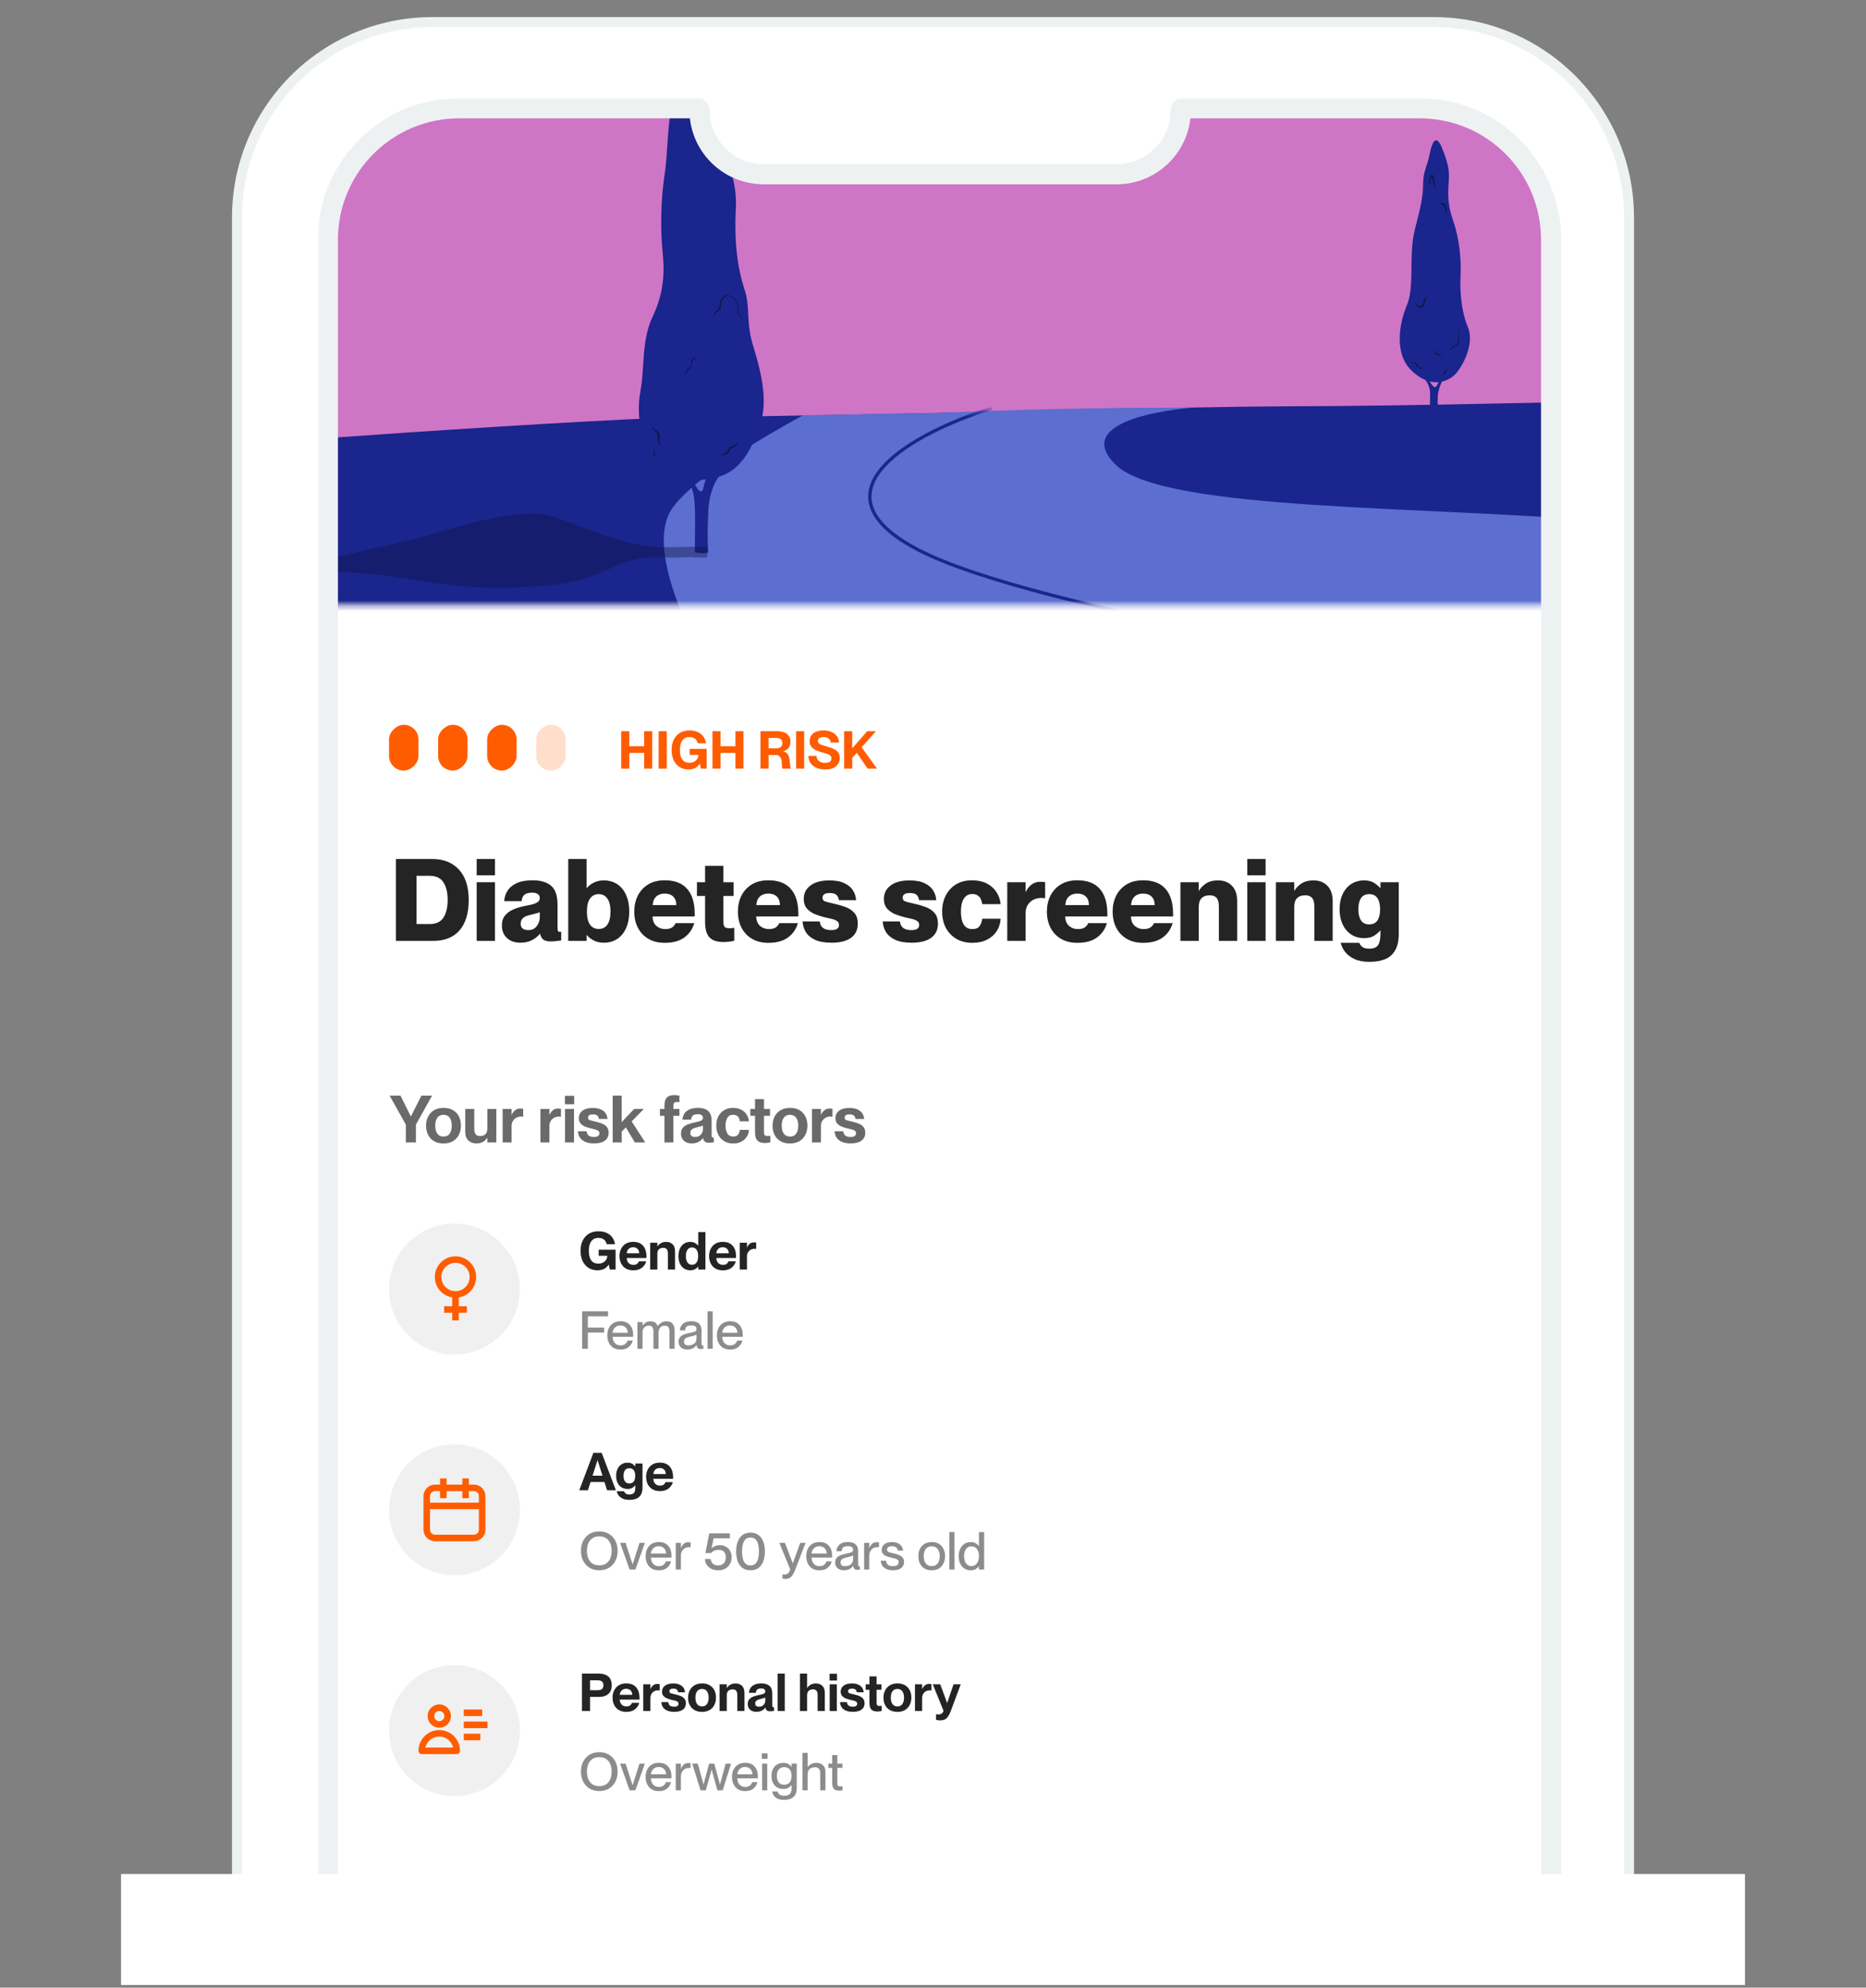 <?xml version="1.0" encoding="UTF-8"?> <svg xmlns="http://www.w3.org/2000/svg" width="356" height="379" viewBox="0 0 356 379" fill="none"><rect x="0" y="0" width="356" height="379" fill="#808080" stroke="none"/><path d="M45.222 371.765V372.728H46.185H309.817H310.779V371.765V41.485C310.779 20.904 294.095 4.219 273.514 4.219H82.488C61.907 4.219 45.222 20.904 45.222 41.485V41.928V42.375V42.826V43.281V43.74V44.203V44.67V45.141V45.616V46.095V46.578V47.064V47.555V48.05V48.548V49.05V49.556V50.066V50.579V51.097V51.618V52.142V52.671V53.203V53.739V54.278V54.821V55.367V55.917V56.471V57.028V57.589V58.153V58.721V59.292V59.867V60.445V61.026V61.611V62.199V62.791V63.385V63.983V64.585V65.189V65.797V66.409V67.023V67.64V68.261V68.885V69.512V70.142V70.775V71.411V72.05V72.692V73.338V73.986V74.637V75.291V75.948V76.608V77.271V77.937V78.606V79.277V79.951V80.629V81.308V81.991V82.676V83.364V84.055V84.749V85.445V86.143V86.845V87.549V88.255V88.964V89.676V90.39V91.107V91.826V92.547V93.272V93.998V94.727V95.458V96.192V96.928V97.666V98.407V99.15V99.895V100.642V101.392V102.144V102.898V103.654V104.412V105.173V105.935V106.7V107.467V108.236V109.007V109.78V110.554V111.331V112.11V112.891V113.674V114.458V115.245V116.033V116.823V117.615V118.409V119.205V120.002V120.801V121.602V122.404V123.209V124.015V124.822V125.631V126.442V127.254V128.068V128.884V129.701V130.519V131.339V132.161V132.984V133.808V134.634V135.461V136.29V137.119V137.951V138.783V139.617V140.452V141.289V142.126V142.965V143.805V144.646V145.489V146.332V147.177V148.023V148.87V149.717V150.566V151.416V152.267V153.119V153.972V154.826V155.681V156.537V157.393V158.251V159.109V159.968V160.828V161.689V162.551V163.413V164.276V165.14V166.004V166.869V167.735V168.601V169.468V170.336V171.204V172.073V172.942V173.812V174.682V175.553V176.424V177.296V178.168V179.041V179.914V180.787V181.66V182.534V183.409V184.283V185.158V186.033V186.908V187.784V188.659V189.535V190.411V191.287V192.164V193.04V193.916V194.793V195.669V196.546V197.422V198.299V199.175V200.051V200.928V201.804V202.68V203.556V204.432V205.307V206.182V207.058V207.933V208.807V209.682V210.556V211.429V212.303V213.176V214.049V214.921V215.793V216.664V217.535V218.406V219.276V220.145V221.014V221.883V222.751V223.618V224.485V225.351V226.216V227.081V227.945V228.808V229.671V230.533V231.394V232.254V233.114V233.972V234.83V235.687V236.543V237.399V238.253V239.106V239.959V240.81V241.661V242.51V243.358V244.206V245.052V245.897V246.741V247.584V248.426V249.267V250.106V250.944V251.781V252.617V253.451V254.284V255.116V255.947V256.776V257.604V258.43V259.255V260.079V260.901V261.722V262.541V263.358V264.175V264.989V265.802V266.614V267.424V268.232V269.039V269.844V270.647V271.449V272.248V273.047V273.843V274.638V275.43V276.221V277.011V277.798V278.583V279.367V280.149V280.928V281.706V282.482V283.256V284.028V284.797V285.565V286.331V287.094V287.856V288.615V289.372V290.127V290.88V291.631V292.379V293.126V293.87V294.611V295.351V296.088V296.822V297.555V298.285V299.012V299.737V300.46V301.18V301.898V302.613V303.326V304.036V304.744V305.449V306.152V306.852V307.549V308.244V308.936V309.625V310.311V310.995V311.676V312.355V313.03V313.703V314.373V315.04V315.704V316.366V317.024V317.68V318.332V318.982V319.628V320.272V320.913V321.55V322.185V322.816V323.445V324.07V324.692V325.311V325.927V326.539V327.148V327.755V328.357V328.957V329.553V330.146V330.736V331.322V331.905V332.485V333.061V333.634V334.203V334.769V335.331V335.89V336.445V336.997V337.545V338.09V338.631V339.168V339.702V340.232V340.758V341.281V341.8V342.315V342.827V343.335V343.838V344.339V344.835V345.327V345.816V346.3V346.781V347.258V347.731V348.2V348.664V349.125V349.582V350.035V350.484V350.928V351.369V351.805V352.238V352.666V353.089V353.509V353.925V354.336V354.743V355.146V355.544V355.938V356.328V356.713V357.094V357.471V357.843V358.21V358.574V358.933V359.287V359.637V359.982V360.323V360.659V360.99V361.317V361.639V361.957V362.27V362.578V362.882V363.18V363.475V363.764V364.048V364.328V364.603V364.873V365.138V365.398V365.654V365.904V366.15V366.39V366.626V366.856V367.082V367.302V367.518V367.728V367.933V368.134V368.329V368.518V368.703V368.883V369.057V369.226V369.39V369.548V369.701V369.849V369.992V370.129V370.261V370.387V370.508V370.624V370.734V370.839V370.938V371.031V371.12V371.202V371.279V371.351V371.417V371.477V371.531V371.58V371.624V371.661V371.693V371.719V371.739V371.754V371.763C45.222 371.764 45.222 371.765 46.185 371.765H45.222Z" fill="white" stroke="#EEF1F2" stroke-width="1.924"></path><mask id="mask0_2212_25276" style="mask-type:alpha" maskUnits="userSpaceOnUse" x="60" y="19" width="236" height="353"><path d="M269.356 20.148H86.646C72.563 20.148 61.147 31.564 61.147 45.647V347.469C61.147 360.597 71.789 371.239 84.917 371.239H271.084C284.212 371.239 294.855 360.597 294.855 347.469V45.647C294.855 31.564 283.438 20.148 269.356 20.148Z" fill="white" stroke="white" stroke-width="0.864"></path></mask><g mask="url(#mask0_2212_25276)"> </g><g clip-path="url(#clip0_2212_25276)"><rect width="234.768" height="344.454" transform="translate(61.579 20.58)" fill="white"></rect><path d="M74.334 208.911H76.406L78.378 212.879H78.403L80.399 208.911H82.434L79.351 214.439V217.834H77.429V214.439L74.334 208.911ZM84.605 218.034C83.915 218.034 83.32 217.892 82.821 217.609C82.33 217.326 81.951 216.931 81.685 216.424C81.419 215.908 81.286 215.317 81.286 214.652C81.286 213.986 81.419 213.399 81.685 212.892C81.951 212.376 82.334 211.972 82.833 211.681C83.332 211.39 83.931 211.244 84.63 211.244C85.321 211.244 85.912 211.386 86.403 211.669C86.893 211.952 87.272 212.347 87.538 212.854C87.805 213.362 87.938 213.953 87.938 214.627C87.938 215.292 87.805 215.883 87.538 216.399C87.272 216.915 86.889 217.318 86.39 217.609C85.899 217.892 85.304 218.034 84.605 218.034ZM84.618 216.723C85.134 216.723 85.525 216.536 85.791 216.162C86.057 215.779 86.19 215.271 86.19 214.639C86.19 213.998 86.057 213.495 85.791 213.129C85.525 212.755 85.134 212.567 84.618 212.567C84.094 212.567 83.698 212.755 83.432 213.129C83.166 213.495 83.033 213.998 83.033 214.639C83.033 215.271 83.166 215.779 83.432 216.162C83.698 216.536 84.094 216.723 84.618 216.723ZM90.484 215.276C90.484 216.174 90.85 216.623 91.582 216.623C92.023 216.623 92.364 216.507 92.605 216.274C92.855 216.033 92.98 215.683 92.98 215.226V211.457H94.689V217.834H92.98V216.96H92.955C92.788 217.235 92.539 217.48 92.206 217.697C91.873 217.913 91.424 218.021 90.858 218.021C90.251 218.021 89.747 217.834 89.348 217.46C88.957 217.085 88.761 216.532 88.761 215.8V211.457H90.484V215.276ZM95.892 211.457H97.602V212.555H97.627C97.793 212.197 98.01 211.91 98.276 211.694C98.542 211.477 98.867 211.369 99.249 211.369C99.341 211.369 99.428 211.373 99.511 211.382C99.603 211.382 99.703 211.39 99.811 211.407V212.942C99.653 212.917 99.516 212.904 99.399 212.904C99.075 212.904 98.775 212.979 98.5 213.129C98.234 213.27 98.018 213.478 97.852 213.753C97.685 214.019 97.602 214.348 97.602 214.739V217.834H95.892V211.457ZM103.107 211.457H104.817V212.555H104.842C105.008 212.197 105.225 211.91 105.491 211.694C105.757 211.477 106.082 211.369 106.464 211.369C106.556 211.369 106.643 211.373 106.726 211.382C106.818 211.382 106.918 211.39 107.026 211.407V212.942C106.868 212.917 106.731 212.904 106.614 212.904C106.29 212.904 105.99 212.979 105.716 213.129C105.449 213.27 105.233 213.478 105.067 213.753C104.9 214.019 104.817 214.348 104.817 214.739V217.834H103.107V211.457ZM107.774 208.948H109.547V210.558H107.774V208.948ZM107.799 211.457H109.509V217.834H107.799V211.457ZM113.635 213.878C113.943 213.944 114.242 214.028 114.534 214.127C114.833 214.219 115.099 214.34 115.332 214.489C115.574 214.639 115.765 214.835 115.906 215.076C116.048 215.317 116.119 215.621 116.119 215.987C116.119 216.636 115.877 217.139 115.395 217.497C114.92 217.846 114.238 218.021 113.348 218.021C112.641 218.021 112.062 217.917 111.613 217.709C111.164 217.501 110.831 217.222 110.615 216.873C110.398 216.515 110.282 216.128 110.265 215.712H111.913C111.938 216.045 112.062 216.311 112.287 216.511C112.512 216.702 112.853 216.798 113.311 216.798C113.702 216.798 113.972 216.732 114.122 216.598C114.28 216.465 114.359 216.299 114.359 216.099C114.359 215.883 114.284 215.721 114.134 215.613C113.993 215.504 113.801 215.421 113.56 215.363C113.319 215.305 113.048 215.242 112.749 215.176C112.383 215.084 112.021 214.972 111.663 214.839C111.305 214.697 111.01 214.498 110.777 214.24C110.544 213.982 110.428 213.636 110.428 213.204C110.428 212.621 110.656 212.151 111.114 211.794C111.58 211.436 112.237 211.257 113.086 211.257C113.735 211.257 114.259 211.357 114.658 211.556C115.066 211.748 115.37 212.006 115.569 212.33C115.769 212.646 115.881 212.992 115.906 213.366H114.271C114.238 213.116 114.138 212.908 113.972 212.742C113.814 212.576 113.531 212.492 113.123 212.492C112.799 212.492 112.562 212.547 112.412 212.655C112.262 212.763 112.187 212.913 112.187 213.104C112.187 213.362 112.308 213.528 112.549 213.603C112.799 213.678 113.161 213.77 113.635 213.878ZM116.891 217.834V208.911H118.601V213.965L120.985 211.457H122.832L120.511 213.828L123.094 217.834H121.11L119.4 214.964L118.601 215.775V217.834H116.891ZM128.473 217.834H126.763V212.767H125.902V211.457H126.763V210.883C126.763 210.117 126.917 209.58 127.225 209.273C127.533 208.965 127.999 208.811 128.623 208.811C128.781 208.811 128.935 208.819 129.085 208.836C129.243 208.844 129.422 208.869 129.621 208.911V210.171C129.496 210.155 129.401 210.146 129.334 210.146C129.268 210.138 129.193 210.134 129.11 210.134C128.902 210.134 128.743 210.179 128.635 210.271C128.527 210.354 128.473 210.566 128.473 210.907V211.457H129.621V212.767H128.473V217.834ZM131.985 218.021C131.353 218.021 130.85 217.855 130.475 217.522C130.109 217.181 129.926 216.732 129.926 216.174C129.926 215.717 130.034 215.35 130.251 215.076C130.475 214.801 130.779 214.585 131.162 214.427C131.544 214.269 131.977 214.14 132.46 214.04C132.734 213.982 132.996 213.924 133.246 213.865C133.495 213.807 133.699 213.724 133.857 213.616C134.024 213.508 134.107 213.349 134.107 213.141C134.107 212.942 134.032 212.78 133.882 212.655C133.733 212.522 133.483 212.455 133.134 212.455C132.701 212.455 132.385 212.538 132.185 212.705C131.994 212.871 131.881 213.133 131.848 213.491H130.201C130.226 213.083 130.342 212.709 130.55 212.368C130.758 212.027 131.078 211.756 131.511 211.556C131.944 211.348 132.505 211.244 133.196 211.244C133.986 211.244 134.61 211.432 135.068 211.806C135.534 212.172 135.767 212.813 135.767 213.728V216.374C135.767 216.565 135.783 216.707 135.817 216.798C135.85 216.89 135.921 216.935 136.029 216.935C136.054 216.935 136.079 216.935 136.104 216.935C136.129 216.935 136.158 216.931 136.191 216.923V217.797C135.842 217.863 135.534 217.896 135.268 217.896C134.91 217.896 134.644 217.826 134.469 217.684C134.294 217.543 134.186 217.318 134.144 217.01H134.119C133.903 217.31 133.612 217.555 133.246 217.747C132.888 217.93 132.468 218.021 131.985 218.021ZM132.609 216.798C133.067 216.798 133.429 216.657 133.695 216.374C133.97 216.083 134.107 215.721 134.107 215.288V214.614C133.991 214.672 133.832 214.731 133.633 214.789C133.441 214.847 133.2 214.909 132.909 214.976C132.476 215.076 132.164 215.209 131.973 215.375C131.79 215.533 131.698 215.746 131.698 216.012C131.698 216.536 132.002 216.798 132.609 216.798ZM141.147 213.815C141.131 213.624 141.081 213.433 140.997 213.241C140.923 213.05 140.794 212.892 140.611 212.767C140.436 212.634 140.19 212.567 139.874 212.567C139.367 212.567 138.996 212.763 138.763 213.154C138.53 213.545 138.414 214.04 138.414 214.639C138.414 215.238 138.53 215.733 138.763 216.124C138.996 216.515 139.367 216.711 139.874 216.711C140.19 216.711 140.436 216.648 140.611 216.524C140.794 216.399 140.923 216.241 140.997 216.049C141.081 215.85 141.131 215.646 141.147 215.438H142.882C142.857 215.937 142.716 216.382 142.458 216.773C142.208 217.164 141.863 217.472 141.422 217.697C140.989 217.921 140.477 218.034 139.887 218.034C139.229 218.034 138.659 217.892 138.177 217.609C137.694 217.318 137.32 216.919 137.054 216.411C136.787 215.895 136.654 215.305 136.654 214.639C136.654 213.973 136.783 213.387 137.041 212.879C137.307 212.372 137.682 211.972 138.164 211.681C138.647 211.39 139.209 211.244 139.849 211.244C140.44 211.244 140.952 211.357 141.384 211.581C141.825 211.798 142.171 212.101 142.42 212.492C142.678 212.875 142.832 213.316 142.882 213.815H141.147ZM143.147 211.457H144.045V209.572H145.755V211.457H146.903V212.767H145.755V215.85C145.755 216.182 145.813 216.395 145.93 216.486C146.046 216.578 146.213 216.623 146.429 216.623C146.521 216.623 146.604 216.619 146.679 216.611C146.754 216.603 146.849 216.59 146.966 216.573V217.822C146.6 217.905 146.254 217.946 145.93 217.946C145.298 217.946 144.823 217.792 144.507 217.485C144.199 217.168 144.045 216.628 144.045 215.862V212.767H143.147V211.457ZM150.711 218.034C150.021 218.034 149.426 217.892 148.927 217.609C148.436 217.326 148.057 216.931 147.791 216.424C147.525 215.908 147.392 215.317 147.392 214.652C147.392 213.986 147.525 213.399 147.791 212.892C148.057 212.376 148.44 211.972 148.939 211.681C149.438 211.39 150.037 211.244 150.736 211.244C151.427 211.244 152.018 211.386 152.509 211.669C152.999 211.952 153.378 212.347 153.644 212.854C153.91 213.362 154.044 213.953 154.044 214.627C154.044 215.292 153.91 215.883 153.644 216.399C153.378 216.915 152.995 217.318 152.496 217.609C152.005 217.892 151.41 218.034 150.711 218.034ZM150.724 216.723C151.24 216.723 151.631 216.536 151.897 216.162C152.163 215.779 152.296 215.271 152.296 214.639C152.296 213.998 152.163 213.495 151.897 213.129C151.631 212.755 151.24 212.567 150.724 212.567C150.2 212.567 149.804 212.755 149.538 213.129C149.272 213.495 149.139 213.998 149.139 214.639C149.139 215.271 149.272 215.779 149.538 216.162C149.804 216.536 150.2 216.723 150.724 216.723ZM154.905 211.457H156.615V212.555H156.64C156.806 212.197 157.022 211.91 157.289 211.694C157.555 211.477 157.879 211.369 158.262 211.369C158.354 211.369 158.441 211.373 158.524 211.382C158.616 211.382 158.715 211.39 158.824 211.407V212.942C158.666 212.917 158.528 212.904 158.412 212.904C158.087 212.904 157.788 212.979 157.513 213.129C157.247 213.27 157.031 213.478 156.864 213.753C156.698 214.019 156.615 214.348 156.615 214.739V217.834H154.905V211.457ZM162.593 213.878C162.901 213.944 163.2 214.028 163.491 214.127C163.791 214.219 164.057 214.34 164.29 214.489C164.532 214.639 164.723 214.835 164.864 215.076C165.006 215.317 165.076 215.621 165.076 215.987C165.076 216.636 164.835 217.139 164.353 217.497C163.878 217.846 163.196 218.021 162.306 218.021C161.599 218.021 161.02 217.917 160.571 217.709C160.122 217.501 159.789 217.222 159.573 216.873C159.356 216.515 159.24 216.128 159.223 215.712H160.871C160.896 216.045 161.02 216.311 161.245 216.511C161.47 216.702 161.811 216.798 162.268 216.798C162.659 216.798 162.93 216.732 163.08 216.598C163.238 216.465 163.317 216.299 163.317 216.099C163.317 215.883 163.242 215.721 163.092 215.613C162.951 215.504 162.759 215.421 162.518 215.363C162.277 215.305 162.006 215.242 161.707 215.176C161.341 215.084 160.979 214.972 160.621 214.839C160.263 214.697 159.968 214.498 159.735 214.24C159.502 213.982 159.386 213.636 159.386 213.204C159.386 212.621 159.614 212.151 160.072 211.794C160.538 211.436 161.195 211.257 162.044 211.257C162.693 211.257 163.217 211.357 163.616 211.556C164.024 211.748 164.328 212.006 164.527 212.33C164.727 212.646 164.839 212.992 164.864 213.366H163.229C163.196 213.116 163.096 212.908 162.93 212.742C162.772 212.576 162.489 212.492 162.081 212.492C161.757 212.492 161.52 212.547 161.37 212.655C161.22 212.763 161.145 212.913 161.145 213.104C161.145 213.362 161.266 213.528 161.507 213.603C161.757 213.678 162.119 213.77 162.593 213.878Z" fill="#6A6A6A"></path><circle cx="86.702" cy="245.795" r="12.48" fill="#F0F0F0"></circle><path d="M86.9 239.555C85.909 239.555 84.954 239.929 84.225 240.602C83.497 241.275 83.049 242.197 82.971 243.185C82.892 244.174 83.188 245.156 83.801 245.935C84.413 246.715 85.297 247.235 86.276 247.392V249.065H84.729V250.313H86.276V251.773H87.524V250.313H89.078V249.065H87.524V247.392C88.503 247.235 89.387 246.715 90 245.935C90.612 245.156 90.909 244.174 90.83 243.185C90.751 242.197 90.303 241.275 89.575 240.602C88.847 239.929 87.892 239.555 86.9 239.555V239.555ZM86.9 246.2C86.366 246.2 85.844 246.042 85.399 245.745C84.955 245.448 84.609 245.026 84.404 244.532C84.2 244.039 84.146 243.495 84.25 242.971C84.355 242.447 84.612 241.966 84.99 241.588C85.368 241.21 85.849 240.953 86.373 240.848C86.897 240.744 87.441 240.798 87.934 241.002C88.428 241.207 88.85 241.553 89.147 241.997C89.444 242.442 89.602 242.964 89.602 243.498C89.602 244.215 89.318 244.902 88.811 245.409C88.304 245.916 87.617 246.2 86.9 246.2V246.2Z" fill="#FF5C00"></path><path d="M115.746 237.234C115.699 237.021 115.612 236.825 115.486 236.645C115.366 236.465 115.196 236.322 114.977 236.216C114.764 236.103 114.488 236.046 114.148 236.046C113.709 236.046 113.356 236.159 113.09 236.385C112.824 236.605 112.631 236.901 112.511 237.274C112.398 237.64 112.341 238.046 112.341 238.492C112.341 238.938 112.394 239.347 112.501 239.72C112.614 240.093 112.804 240.392 113.07 240.619C113.336 240.838 113.702 240.948 114.168 240.948C114.488 240.948 114.774 240.885 115.027 240.758C115.28 240.632 115.479 240.456 115.626 240.229C115.779 240.003 115.855 239.743 115.855 239.451H114.218V238.292H117.443V242.066H116.345L116.135 241.128H116.115C115.915 241.467 115.642 241.734 115.296 241.927C114.957 242.12 114.521 242.216 113.988 242.216C113.309 242.216 112.727 242.056 112.241 241.737C111.762 241.417 111.393 240.978 111.133 240.419C110.88 239.853 110.754 239.211 110.754 238.492C110.754 237.773 110.887 237.134 111.153 236.575C111.426 236.016 111.815 235.577 112.321 235.257C112.834 234.938 113.449 234.778 114.168 234.778C114.807 234.778 115.35 234.888 115.796 235.107C116.241 235.327 116.591 235.623 116.844 235.996C117.103 236.362 117.263 236.775 117.323 237.234H115.746ZM120.797 242.226C120.251 242.226 119.782 242.11 119.389 241.877C119.003 241.644 118.707 241.324 118.5 240.918C118.294 240.506 118.191 240.036 118.191 239.51C118.191 238.998 118.291 238.539 118.49 238.133C118.697 237.72 118.993 237.394 119.379 237.154C119.772 236.915 120.244 236.795 120.797 236.795C121.629 236.795 122.258 237.041 122.684 237.534C123.116 238.019 123.333 238.705 123.333 239.59V239.88H119.569C119.575 240.259 119.692 240.572 119.918 240.818C120.151 241.058 120.454 241.178 120.827 241.178C121.173 241.178 121.426 241.105 121.585 240.958C121.745 240.805 121.848 240.655 121.895 240.509H123.283C123.143 241.015 122.867 241.427 122.454 241.747C122.048 242.066 121.496 242.226 120.797 242.226ZM120.787 237.823C120.441 237.823 120.158 237.926 119.938 238.133C119.725 238.332 119.602 238.612 119.569 238.971H121.945C121.945 238.619 121.838 238.339 121.625 238.133C121.419 237.926 121.139 237.823 120.787 237.823ZM124.045 242.066V236.965H125.413V237.663H125.433C125.566 237.444 125.766 237.247 126.032 237.074C126.305 236.895 126.664 236.805 127.11 236.805C127.603 236.805 128.006 236.955 128.319 237.254C128.631 237.554 128.788 237.996 128.788 238.582V242.066H127.42V239.001C127.42 238.629 127.347 238.359 127.2 238.193C127.061 238.019 126.838 237.933 126.531 237.933C126.185 237.933 125.912 238.026 125.713 238.213C125.513 238.399 125.413 238.678 125.413 239.051V242.066H124.045ZM133.196 237.514H133.216V234.928H134.584V242.066H133.216V241.527H133.196C133.083 241.674 132.897 241.827 132.637 241.987C132.384 242.14 132.068 242.216 131.689 242.216C131.243 242.216 130.85 242.106 130.511 241.887C130.178 241.667 129.915 241.358 129.722 240.958C129.536 240.552 129.442 240.07 129.442 239.51C129.442 238.951 129.536 238.469 129.722 238.063C129.915 237.657 130.178 237.347 130.511 237.134C130.85 236.915 131.243 236.805 131.689 236.805C132.068 236.805 132.384 236.885 132.637 237.044C132.897 237.197 133.083 237.354 133.196 237.514ZM132.028 241.168C132.394 241.168 132.681 241.025 132.887 240.739C133.093 240.446 133.196 240.036 133.196 239.51C133.196 238.985 133.093 238.579 132.887 238.292C132.681 238.006 132.394 237.863 132.028 237.863C131.642 237.863 131.349 238.013 131.15 238.312C130.95 238.612 130.85 239.011 130.85 239.51C130.85 240.01 130.95 240.412 131.15 240.719C131.349 241.018 131.642 241.168 132.028 241.168ZM137.889 242.226C137.343 242.226 136.874 242.11 136.481 241.877C136.095 241.644 135.799 241.324 135.592 240.918C135.386 240.506 135.283 240.036 135.283 239.51C135.283 238.998 135.383 238.539 135.582 238.133C135.789 237.72 136.085 237.394 136.471 237.154C136.864 236.915 137.336 236.795 137.889 236.795C138.721 236.795 139.35 237.041 139.776 237.534C140.208 238.019 140.425 238.705 140.425 239.59V239.88H136.661C136.667 240.259 136.784 240.572 137.01 240.818C137.243 241.058 137.546 241.178 137.919 241.178C138.265 241.178 138.518 241.105 138.677 240.958C138.837 240.805 138.94 240.655 138.987 240.509H140.375C140.235 241.015 139.959 241.427 139.546 241.747C139.14 242.066 138.588 242.226 137.889 242.226ZM137.879 237.823C137.533 237.823 137.25 237.926 137.03 238.133C136.817 238.332 136.694 238.612 136.661 238.971H139.037C139.037 238.619 138.93 238.339 138.717 238.133C138.511 237.926 138.231 237.823 137.879 237.823ZM141.137 236.965H142.505V237.843H142.525C142.658 237.557 142.831 237.327 143.044 237.154C143.257 236.981 143.517 236.895 143.823 236.895C143.896 236.895 143.966 236.898 144.033 236.905C144.106 236.905 144.186 236.911 144.272 236.925V238.153C144.146 238.133 144.036 238.123 143.943 238.123C143.683 238.123 143.444 238.183 143.224 238.302C143.011 238.416 142.838 238.582 142.705 238.802C142.572 239.015 142.505 239.277 142.505 239.59V242.066H141.137V236.965Z" fill="#242424"></path><path d="M112.151 253.142H115.266V254.09H112.151V257.186H111.053V250.047H116.005V250.995H112.151V253.142ZM118.378 257.335C117.839 257.335 117.379 257.219 117 256.986C116.627 256.746 116.344 256.423 116.151 256.017C115.958 255.611 115.862 255.149 115.862 254.63C115.862 254.097 115.962 253.628 116.161 253.222C116.368 252.816 116.657 252.5 117.03 252.273C117.409 252.047 117.858 251.934 118.378 251.934C119.15 251.934 119.745 252.17 120.165 252.643C120.584 253.109 120.794 253.738 120.794 254.53C120.794 254.596 120.794 254.666 120.794 254.739C120.794 254.806 120.791 254.859 120.784 254.899H116.87C116.877 255.185 116.937 255.455 117.05 255.708C117.163 255.954 117.333 256.154 117.559 256.307C117.785 256.46 118.065 256.537 118.398 256.537C118.697 256.537 118.937 256.483 119.116 256.377C119.303 256.27 119.443 256.147 119.536 256.007C119.636 255.861 119.702 255.731 119.736 255.618H120.724C120.597 256.104 120.341 256.513 119.955 256.846C119.576 257.172 119.05 257.335 118.378 257.335ZM118.348 252.733C117.942 252.733 117.602 252.862 117.329 253.122C117.056 253.375 116.903 253.711 116.87 254.13H119.765C119.765 253.731 119.636 253.398 119.376 253.132C119.123 252.866 118.78 252.733 118.348 252.733ZM121.61 257.186V252.094H122.588V252.733H122.608C122.741 252.54 122.928 252.36 123.167 252.193C123.413 252.027 123.73 251.944 124.116 251.944C124.468 251.944 124.755 252.02 124.974 252.174C125.194 252.327 125.357 252.546 125.464 252.832H125.484C125.67 252.586 125.896 252.377 126.162 252.203C126.429 252.03 126.758 251.944 127.151 251.944C127.663 251.944 128.049 252.094 128.309 252.393C128.569 252.686 128.698 253.105 128.698 253.651V257.186H127.72V253.921C127.72 253.581 127.663 253.308 127.55 253.102C127.444 252.889 127.204 252.783 126.831 252.783C126.465 252.783 126.176 252.899 125.963 253.132C125.75 253.365 125.643 253.674 125.643 254.061V257.186H124.665V253.921C124.665 253.581 124.608 253.308 124.495 253.102C124.389 252.889 124.149 252.783 123.776 252.783C123.41 252.783 123.121 252.899 122.908 253.132C122.695 253.365 122.588 253.674 122.588 254.061V257.186H121.61ZM131.13 257.325C130.624 257.325 130.218 257.192 129.912 256.926C129.613 256.653 129.463 256.3 129.463 255.868C129.463 255.488 129.553 255.189 129.732 254.969C129.912 254.749 130.162 254.58 130.481 254.46C130.801 254.333 131.17 254.23 131.59 254.15C131.989 254.077 132.302 253.997 132.528 253.911C132.761 253.818 132.877 253.648 132.877 253.402C132.877 253.215 132.808 253.055 132.668 252.922C132.535 252.789 132.282 252.723 131.909 252.723C131.463 252.723 131.157 252.799 130.99 252.952C130.824 253.099 130.728 253.342 130.701 253.681H129.703C129.722 253.355 129.809 253.062 129.962 252.803C130.122 252.536 130.361 252.327 130.681 252.174C131.007 252.014 131.43 251.934 131.949 251.934C132.302 251.934 132.618 251.99 132.897 252.104C133.184 252.21 133.41 252.393 133.576 252.653C133.749 252.906 133.836 253.252 133.836 253.691V256.027C133.836 256.214 133.853 256.354 133.886 256.447C133.919 256.54 133.982 256.586 134.076 256.586C134.089 256.586 134.106 256.586 134.125 256.586C134.145 256.586 134.169 256.583 134.195 256.577V257.176C134.029 257.215 133.863 257.235 133.696 257.235C133.457 257.235 133.27 257.179 133.137 257.066C133.004 256.953 132.924 256.753 132.897 256.467H132.877C132.711 256.733 132.481 256.943 132.189 257.096C131.896 257.249 131.543 257.325 131.13 257.325ZM131.35 256.537C131.789 256.537 132.152 256.427 132.438 256.207C132.731 255.981 132.877 255.645 132.877 255.199V254.47C132.798 254.543 132.654 254.61 132.448 254.67C132.248 254.729 132.019 254.786 131.759 254.839C131.313 254.932 130.99 255.049 130.791 255.189C130.591 255.328 130.491 255.532 130.491 255.798C130.491 256.037 130.558 256.22 130.691 256.347C130.824 256.473 131.044 256.537 131.35 256.537ZM134.987 250.047H135.965V257.186H134.987V250.047ZM139.292 257.335C138.753 257.335 138.293 257.219 137.914 256.986C137.541 256.746 137.258 256.423 137.065 256.017C136.872 255.611 136.776 255.149 136.776 254.63C136.776 254.097 136.876 253.628 137.075 253.222C137.282 252.816 137.571 252.5 137.944 252.273C138.323 252.047 138.773 251.934 139.292 251.934C140.064 251.934 140.66 252.17 141.079 252.643C141.498 253.109 141.708 253.738 141.708 254.53C141.708 254.596 141.708 254.666 141.708 254.739C141.708 254.806 141.705 254.859 141.698 254.899H137.784C137.791 255.185 137.851 255.455 137.964 255.708C138.077 255.954 138.247 256.154 138.473 256.307C138.699 256.46 138.979 256.537 139.312 256.537C139.611 256.537 139.851 256.483 140.031 256.377C140.217 256.27 140.357 256.147 140.45 256.007C140.55 255.861 140.616 255.731 140.65 255.618H141.638C141.512 256.104 141.255 256.513 140.869 256.846C140.49 257.172 139.964 257.335 139.292 257.335ZM139.262 252.733C138.856 252.733 138.516 252.862 138.243 253.122C137.971 253.375 137.817 253.711 137.784 254.13H140.68C140.68 253.731 140.55 253.398 140.29 253.132C140.037 252.866 139.694 252.733 139.262 252.733Z" fill="#8C8C8C"></path><circle cx="86.702" cy="287.89" r="12.48" fill="#F0F0F0"></circle><path d="M90.403 283.08H89.454V281.9H88.206V283.08H85.198V281.9H83.951V283.08H83.002C82.417 283.08 81.856 283.312 81.442 283.725C81.028 284.137 80.795 284.698 80.793 285.283V291.679C80.795 292.263 81.028 292.824 81.442 293.237C81.856 293.649 82.417 293.881 83.002 293.881H90.403C90.987 293.881 91.548 293.649 91.963 293.237C92.377 292.824 92.61 292.263 92.612 291.679V285.283C92.61 284.698 92.377 284.137 91.963 283.725C91.548 283.312 90.987 283.08 90.403 283.08ZM83.002 284.328H83.951V285.669H85.198V284.328H88.206V285.669H89.454V284.328H90.403C90.529 284.327 90.653 284.351 90.77 284.399C90.886 284.446 90.993 284.516 91.082 284.605C91.171 284.694 91.242 284.799 91.29 284.916C91.339 285.032 91.364 285.157 91.364 285.283V286.531H82.041V285.283C82.041 285.157 82.066 285.032 82.114 284.916C82.163 284.799 82.234 284.694 82.323 284.605C82.412 284.516 82.518 284.446 82.635 284.399C82.751 284.351 82.876 284.327 83.002 284.328V284.328ZM90.403 292.633H83.002C82.748 292.633 82.505 292.533 82.325 292.354C82.145 292.175 82.043 291.932 82.041 291.679V287.766H91.364V291.679C91.362 291.932 91.26 292.175 91.08 292.354C90.9 292.533 90.656 292.633 90.403 292.633Z" fill="#FF5C00"></path><path d="M115.316 282.585H112.67L112.161 284.162H110.514L113.21 277.023H114.787L117.503 284.162H115.825L115.316 282.585ZM113.05 281.387H114.947L114.008 278.441H113.988L113.05 281.387ZM121.211 283.653V283.214H121.191C121.078 283.373 120.902 283.53 120.662 283.683C120.429 283.836 120.12 283.913 119.734 283.913C119.301 283.913 118.918 283.813 118.586 283.613C118.259 283.407 118.003 283.117 117.817 282.744C117.637 282.365 117.547 281.919 117.547 281.406C117.547 280.894 117.637 280.451 117.817 280.079C118.003 279.706 118.259 279.416 118.586 279.21C118.918 279.004 119.301 278.9 119.734 278.9C120.12 278.9 120.429 278.98 120.662 279.14C120.902 279.293 121.078 279.446 121.191 279.599H121.211V279.06H122.579V283.633C122.579 284.205 122.476 284.665 122.27 285.011C122.07 285.357 121.784 285.606 121.411 285.76C121.038 285.913 120.596 285.989 120.083 285.989C119.571 285.989 119.145 285.909 118.805 285.75C118.466 285.596 118.203 285.393 118.017 285.141C117.83 284.894 117.71 284.628 117.657 284.342H119.055C119.108 284.515 119.211 284.661 119.364 284.781C119.517 284.908 119.757 284.971 120.083 284.971C120.483 284.971 120.769 284.868 120.942 284.661C121.122 284.455 121.211 284.119 121.211 283.653ZM120.073 279.959C119.687 279.959 119.404 280.092 119.225 280.358C119.045 280.618 118.955 280.967 118.955 281.406C118.955 281.846 119.045 282.199 119.225 282.465C119.404 282.731 119.687 282.864 120.073 282.864C120.439 282.864 120.716 282.738 120.902 282.485C121.095 282.232 121.191 281.872 121.191 281.406C121.191 280.941 121.095 280.584 120.902 280.338C120.716 280.085 120.439 279.959 120.073 279.959ZM125.876 284.322C125.331 284.322 124.861 284.205 124.469 283.972C124.083 283.739 123.786 283.42 123.58 283.014C123.374 282.601 123.271 282.132 123.271 281.606C123.271 281.094 123.37 280.634 123.57 280.228C123.776 279.816 124.073 279.49 124.459 279.25C124.851 279.01 125.324 278.89 125.876 278.89C126.708 278.89 127.337 279.137 127.763 279.629C128.196 280.115 128.412 280.801 128.412 281.686V281.976H124.648C124.655 282.355 124.772 282.668 124.998 282.914C125.231 283.154 125.534 283.274 125.906 283.274C126.253 283.274 126.505 283.2 126.665 283.054C126.825 282.901 126.928 282.751 126.975 282.605H128.363C128.223 283.11 127.947 283.523 127.534 283.843C127.128 284.162 126.575 284.322 125.876 284.322ZM125.866 279.919C125.52 279.919 125.237 280.022 125.018 280.228C124.805 280.428 124.682 280.708 124.648 281.067H127.025C127.025 280.714 126.918 280.435 126.705 280.228C126.499 280.022 126.219 279.919 125.866 279.919Z" fill="#242424"></path><path d="M114.328 299.421C113.622 299.421 113.007 299.261 112.481 298.942C111.955 298.622 111.549 298.183 111.263 297.624C110.977 297.065 110.833 296.426 110.833 295.707C110.833 294.988 110.977 294.352 111.263 293.8C111.549 293.241 111.955 292.802 112.481 292.482C113.007 292.163 113.622 292.003 114.328 292.003C115.04 292.003 115.659 292.163 116.185 292.482C116.711 292.802 117.117 293.241 117.403 293.8C117.689 294.352 117.832 294.988 117.832 295.707C117.832 296.426 117.689 297.065 117.403 297.624C117.117 298.183 116.711 298.622 116.185 298.942C115.659 299.261 115.04 299.421 114.328 299.421ZM114.328 298.473C114.894 298.473 115.35 298.346 115.696 298.093C116.042 297.834 116.295 297.494 116.454 297.075C116.614 296.649 116.694 296.193 116.694 295.707C116.694 295.214 116.614 294.762 116.454 294.349C116.295 293.93 116.042 293.594 115.696 293.341C115.35 293.081 114.894 292.951 114.328 292.951C113.769 292.951 113.316 293.081 112.97 293.341C112.624 293.594 112.371 293.93 112.211 294.349C112.051 294.762 111.972 295.214 111.972 295.707C111.972 296.193 112.051 296.649 112.211 297.075C112.371 297.494 112.624 297.834 112.97 298.093C113.316 298.346 113.769 298.473 114.328 298.473ZM118.303 294.189H119.352L120.68 298.273H120.7L122.007 294.189H123.036L121.219 299.281H120.12L118.303 294.189ZM125.69 299.431C125.151 299.431 124.692 299.315 124.312 299.082C123.94 298.842 123.657 298.519 123.464 298.113C123.271 297.707 123.174 297.244 123.174 296.725C123.174 296.193 123.274 295.724 123.474 295.318C123.68 294.912 123.97 294.595 124.342 294.369C124.722 294.143 125.171 294.03 125.69 294.03C126.462 294.03 127.058 294.266 127.477 294.738C127.897 295.204 128.106 295.833 128.106 296.625C128.106 296.692 128.106 296.762 128.106 296.835C128.106 296.902 128.103 296.955 128.096 296.995H124.183C124.189 297.281 124.249 297.551 124.362 297.804C124.476 298.05 124.645 298.25 124.872 298.403C125.098 298.556 125.377 298.632 125.71 298.632C126.01 298.632 126.249 298.579 126.429 298.473C126.615 298.366 126.755 298.243 126.848 298.103C126.948 297.957 127.015 297.827 127.048 297.714H128.037C127.91 298.2 127.654 298.609 127.268 298.942C126.888 299.268 126.363 299.431 125.69 299.431ZM125.66 294.828C125.254 294.828 124.915 294.958 124.642 295.218C124.369 295.471 124.216 295.807 124.183 296.226H127.078C127.078 295.827 126.948 295.494 126.689 295.228C126.436 294.961 126.093 294.828 125.66 294.828ZM128.922 294.189H129.901V295.158H129.921C130.054 294.838 130.227 294.579 130.44 294.379C130.66 294.173 130.942 294.07 131.289 294.07C131.455 294.07 131.611 294.08 131.758 294.099V295.038C131.631 295.018 131.521 295.008 131.428 295.008C130.982 295.008 130.616 295.161 130.33 295.467C130.044 295.767 129.901 296.16 129.901 296.645V299.281H128.922V294.189ZM137.371 294.639C137.81 294.639 138.196 294.738 138.529 294.938C138.862 295.131 139.121 295.401 139.307 295.747C139.494 296.093 139.587 296.486 139.587 296.925C139.587 297.431 139.474 297.873 139.248 298.253C139.028 298.626 138.728 298.915 138.349 299.122C137.97 299.321 137.544 299.421 137.071 299.421C136.525 299.421 136.059 299.321 135.673 299.122C135.294 298.922 135.004 298.659 134.805 298.333C134.605 298.007 134.498 297.651 134.485 297.264H135.583C135.61 297.471 135.67 297.67 135.763 297.864C135.863 298.05 136.013 298.203 136.212 298.323C136.419 298.436 136.685 298.493 137.011 298.493C137.45 298.493 137.803 298.359 138.069 298.093C138.336 297.827 138.469 297.438 138.469 296.925C138.469 296.439 138.346 296.083 138.099 295.857C137.853 295.63 137.514 295.517 137.081 295.517C136.801 295.517 136.539 295.567 136.292 295.667C136.053 295.767 135.85 295.923 135.683 296.136H134.575L135.314 292.382H139.238V293.311H136.143L135.763 295.218V295.238C135.943 295.051 136.162 294.905 136.422 294.798C136.688 294.692 137.004 294.639 137.371 294.639ZM143.182 299.421C142.543 299.421 142.021 299.261 141.615 298.942C141.209 298.616 140.909 298.183 140.716 297.644C140.53 297.098 140.436 296.496 140.436 295.837C140.436 295.344 140.49 294.882 140.596 294.449C140.703 294.01 140.866 293.627 141.085 293.301C141.305 292.968 141.588 292.708 141.934 292.522C142.287 292.336 142.703 292.242 143.182 292.242C143.661 292.242 144.074 292.336 144.42 292.522C144.773 292.708 145.059 292.968 145.279 293.301C145.498 293.627 145.662 294.01 145.768 294.449C145.875 294.882 145.928 295.344 145.928 295.837C145.928 296.496 145.831 297.098 145.638 297.644C145.452 298.183 145.156 298.616 144.75 298.942C144.35 299.261 143.828 299.421 143.182 299.421ZM143.182 298.493C143.601 298.493 143.928 298.369 144.161 298.123C144.394 297.877 144.557 297.554 144.65 297.155C144.75 296.749 144.8 296.309 144.8 295.837C144.8 295.364 144.75 294.925 144.65 294.519C144.557 294.113 144.394 293.787 144.161 293.54C143.928 293.294 143.601 293.171 143.182 293.171C142.769 293.171 142.443 293.294 142.204 293.54C141.971 293.787 141.804 294.113 141.704 294.519C141.611 294.925 141.565 295.364 141.565 295.837C141.565 296.309 141.611 296.749 141.704 297.155C141.804 297.554 141.971 297.877 142.204 298.123C142.443 298.369 142.769 298.493 143.182 298.493ZM150.752 299.231L148.685 294.189H149.753L151.241 298.083H151.261L152.668 294.189H153.687L151.68 299.401C151.434 300.027 151.174 300.459 150.901 300.699C150.628 300.945 150.296 301.068 149.903 301.068C149.796 301.068 149.697 301.062 149.603 301.048C149.517 301.042 149.407 301.025 149.274 300.999V300.2C149.36 300.206 149.43 300.213 149.484 300.22C149.543 300.226 149.613 300.23 149.693 300.23C149.893 300.23 150.093 300.163 150.292 300.03C150.492 299.897 150.645 299.631 150.752 299.231ZM156.335 299.431C155.796 299.431 155.337 299.315 154.957 299.082C154.584 298.842 154.302 298.519 154.109 298.113C153.916 297.707 153.819 297.244 153.819 296.725C153.819 296.193 153.919 295.724 154.119 295.318C154.325 294.912 154.614 294.595 154.987 294.369C155.367 294.143 155.816 294.03 156.335 294.03C157.107 294.03 157.703 294.266 158.122 294.738C158.541 295.204 158.751 295.833 158.751 296.625C158.751 296.692 158.751 296.762 158.751 296.835C158.751 296.902 158.748 296.955 158.741 296.995H154.827C154.834 297.281 154.894 297.551 155.007 297.804C155.12 298.05 155.29 298.25 155.516 298.403C155.743 298.556 156.022 298.632 156.355 298.632C156.654 298.632 156.894 298.579 157.074 298.473C157.26 298.366 157.4 298.243 157.493 298.103C157.593 297.957 157.66 297.827 157.693 297.714H158.681C158.555 298.2 158.299 298.609 157.912 298.942C157.533 299.268 157.007 299.431 156.335 299.431ZM156.305 294.828C155.899 294.828 155.56 294.958 155.287 295.218C155.014 295.471 154.861 295.807 154.827 296.226H157.723C157.723 295.827 157.593 295.494 157.333 295.228C157.08 294.961 156.738 294.828 156.305 294.828ZM161.005 299.421C160.499 299.421 160.093 299.288 159.787 299.022C159.487 298.749 159.337 298.396 159.337 297.963C159.337 297.584 159.427 297.284 159.607 297.065C159.787 296.845 160.036 296.675 160.356 296.556C160.675 296.429 161.045 296.326 161.464 296.246C161.863 296.173 162.176 296.093 162.402 296.006C162.635 295.913 162.752 295.744 162.752 295.497C162.752 295.311 162.682 295.151 162.542 295.018C162.409 294.885 162.156 294.818 161.783 294.818C161.337 294.818 161.031 294.895 160.865 295.048C160.699 295.194 160.602 295.437 160.575 295.777H159.577C159.597 295.451 159.683 295.158 159.837 294.898C159.996 294.632 160.236 294.422 160.555 294.269C160.882 294.109 161.304 294.03 161.823 294.03C162.176 294.03 162.492 294.086 162.772 294.199C163.058 294.306 163.284 294.489 163.451 294.748C163.624 295.001 163.71 295.347 163.71 295.787V298.123C163.71 298.309 163.727 298.449 163.76 298.542C163.794 298.636 163.857 298.682 163.95 298.682C163.963 298.682 163.98 298.682 164 298.682C164.02 298.682 164.043 298.679 164.07 298.672V299.271C163.903 299.311 163.737 299.331 163.571 299.331C163.331 299.331 163.145 299.275 163.012 299.161C162.878 299.048 162.799 298.849 162.772 298.562H162.752C162.586 298.829 162.356 299.038 162.063 299.191C161.77 299.344 161.417 299.421 161.005 299.421ZM161.224 298.632C161.664 298.632 162.026 298.522 162.313 298.303C162.605 298.076 162.752 297.74 162.752 297.294V296.566C162.672 296.639 162.529 296.705 162.323 296.765C162.123 296.825 161.893 296.882 161.634 296.935C161.188 297.028 160.865 297.145 160.665 297.284C160.466 297.424 160.366 297.627 160.366 297.893C160.366 298.133 160.432 298.316 160.565 298.443C160.699 298.569 160.918 298.632 161.224 298.632ZM164.861 294.189H165.84V295.158H165.86C165.993 294.838 166.166 294.579 166.379 294.379C166.599 294.173 166.881 294.07 167.228 294.07C167.394 294.07 167.55 294.08 167.697 294.099V295.038C167.57 295.018 167.461 295.008 167.367 295.008C166.921 295.008 166.555 295.161 166.269 295.467C165.983 295.767 165.84 296.16 165.84 296.645V299.281H164.861V294.189ZM170.529 296.206C170.762 296.259 170.991 296.323 171.218 296.396C171.451 296.469 171.66 296.562 171.847 296.675C172.04 296.789 172.193 296.938 172.306 297.125C172.419 297.311 172.476 297.547 172.476 297.834C172.476 298.326 172.293 298.715 171.927 299.002C171.567 299.281 171.051 299.421 170.379 299.421C169.867 299.421 169.437 299.341 169.091 299.181C168.745 299.015 168.485 298.795 168.312 298.522C168.139 298.243 168.046 297.93 168.033 297.584H169.021C169.048 297.877 169.161 298.126 169.361 298.333C169.56 298.532 169.897 298.632 170.369 298.632C170.655 298.632 170.875 298.596 171.028 298.522C171.188 298.449 171.298 298.356 171.358 298.243C171.424 298.123 171.457 298.003 171.457 297.883C171.457 297.67 171.391 297.514 171.258 297.414C171.131 297.308 170.965 297.231 170.759 297.185C170.552 297.131 170.339 297.081 170.12 297.035C169.9 296.982 169.677 296.922 169.451 296.855C169.224 296.789 169.018 296.702 168.832 296.596C168.645 296.482 168.495 296.339 168.382 296.166C168.269 295.993 168.213 295.773 168.213 295.507C168.213 295.068 168.382 294.715 168.722 294.449C169.061 294.176 169.54 294.04 170.159 294.04C170.625 294.04 171.011 294.116 171.318 294.269C171.624 294.416 171.857 294.612 172.017 294.858C172.176 295.105 172.266 295.374 172.286 295.667H171.298C171.278 295.534 171.231 295.404 171.158 295.278C171.091 295.151 170.981 295.045 170.828 294.958C170.675 294.872 170.456 294.828 170.169 294.828C169.843 294.828 169.604 294.888 169.451 295.008C169.304 295.121 169.231 295.274 169.231 295.467C169.231 295.64 169.288 295.77 169.401 295.857C169.52 295.943 169.677 296.01 169.87 296.056C170.07 296.096 170.289 296.146 170.529 296.206ZM177.757 299.431C177.231 299.431 176.775 299.318 176.389 299.092C176.01 298.865 175.717 298.549 175.51 298.143C175.311 297.737 175.211 297.268 175.211 296.735C175.211 296.203 175.311 295.734 175.51 295.328C175.717 294.922 176.01 294.605 176.389 294.379C176.775 294.146 177.231 294.03 177.757 294.03C178.289 294.03 178.745 294.146 179.125 294.379C179.504 294.605 179.794 294.922 179.993 295.328C180.2 295.727 180.303 296.193 180.303 296.725C180.303 297.258 180.2 297.727 179.993 298.133C179.794 298.539 179.504 298.859 179.125 299.092C178.745 299.318 178.289 299.431 177.757 299.431ZM177.757 298.622C178.103 298.622 178.389 298.539 178.615 298.373C178.842 298.206 179.008 297.98 179.115 297.694C179.228 297.408 179.284 297.088 179.284 296.735C179.284 296.376 179.228 296.056 179.115 295.777C179.008 295.491 178.842 295.264 178.615 295.098C178.389 294.931 178.103 294.848 177.757 294.848C177.411 294.848 177.124 294.931 176.898 295.098C176.672 295.264 176.502 295.491 176.389 295.777C176.282 296.056 176.229 296.376 176.229 296.735C176.229 297.088 176.282 297.408 176.389 297.694C176.502 297.98 176.672 298.206 176.898 298.373C177.124 298.539 177.411 298.622 177.757 298.622ZM181.115 292.143H182.093V299.281H181.115V292.143ZM186.748 294.808H186.768V292.143H187.756V299.281H186.768V298.682H186.748C186.614 298.862 186.418 299.032 186.159 299.191C185.906 299.344 185.579 299.421 185.18 299.421C184.747 299.421 184.358 299.315 184.012 299.102C183.672 298.889 183.403 298.582 183.203 298.183C183.004 297.777 182.904 297.294 182.904 296.735C182.904 296.176 183.004 295.697 183.203 295.298C183.403 294.892 183.672 294.582 184.012 294.369C184.358 294.149 184.747 294.04 185.18 294.04C185.579 294.04 185.906 294.119 186.159 294.279C186.418 294.432 186.614 294.609 186.748 294.808ZM185.34 298.612C185.779 298.612 186.125 298.443 186.378 298.103C186.638 297.764 186.768 297.308 186.768 296.735C186.768 296.156 186.638 295.7 186.378 295.367C186.125 295.028 185.779 294.858 185.34 294.858C185.02 294.858 184.754 294.945 184.541 295.118C184.335 295.291 184.178 295.521 184.072 295.807C183.972 296.093 183.922 296.402 183.922 296.735C183.922 297.068 183.972 297.378 184.072 297.664C184.178 297.95 184.335 298.18 184.541 298.353C184.754 298.526 185.02 298.612 185.34 298.612Z" fill="#8C8C8C"></path><circle cx="86.702" cy="329.988" r="12.48" fill="#F0F0F0"></circle><g clip-path="url(#clip1_2212_25276)"><path fill-rule="evenodd" clip-rule="evenodd" d="M83.8 329.439C84.24 329.44 84.671 329.311 85.037 329.067C85.403 328.824 85.689 328.477 85.858 328.071C86.027 327.664 86.071 327.217 85.986 326.786C85.9 326.354 85.688 325.958 85.377 325.647C85.066 325.336 84.67 325.124 84.238 325.038C83.807 324.953 83.36 324.997 82.954 325.166C82.547 325.335 82.2 325.621 81.957 325.987C81.713 326.354 81.584 326.784 81.585 327.224C81.585 327.811 81.818 328.375 82.234 328.79C82.649 329.206 83.213 329.439 83.8 329.439ZM83.8 326.25C83.993 326.249 84.182 326.305 84.343 326.411C84.504 326.518 84.629 326.669 84.704 326.847C84.779 327.025 84.799 327.221 84.762 327.41C84.725 327.599 84.633 327.773 84.497 327.91C84.361 328.047 84.188 328.14 83.999 328.178C83.81 328.216 83.614 328.197 83.435 328.124C83.257 328.05 83.105 327.925 82.998 327.765C82.89 327.605 82.833 327.417 82.833 327.224C82.833 326.967 82.935 326.72 83.116 326.538C83.297 326.355 83.543 326.252 83.8 326.25ZM83.8 329.888C82.751 329.888 81.744 330.305 81.001 331.047C80.258 331.788 79.84 332.795 79.838 333.844C79.838 334.01 79.904 334.169 80.021 334.286C80.138 334.403 80.296 334.468 80.462 334.468H87.145C87.311 334.468 87.469 334.403 87.586 334.286C87.703 334.169 87.769 334.01 87.769 333.844C87.768 333.324 87.665 332.809 87.465 332.329C87.265 331.848 86.973 331.412 86.604 331.044C86.236 330.677 85.798 330.386 85.317 330.187C84.836 329.989 84.321 329.887 83.8 329.888ZM81.161 333.22C81.301 332.625 81.638 332.093 82.118 331.713C82.597 331.333 83.191 331.126 83.803 331.126C84.416 331.126 85.01 331.333 85.49 331.713C85.969 332.093 86.306 332.625 86.446 333.22H81.161ZM88.487 325.964H91.994V327.212H88.487V325.964ZM88.487 328.273H93.011V329.521H88.487V328.273ZM91.638 330.582H88.487V331.83H91.638V330.582Z" fill="#FF5C00"></path></g><path d="M111.023 326.26V319.121H114.308C115.027 319.121 115.606 319.304 116.045 319.67C116.484 320.03 116.704 320.585 116.704 321.338C116.704 322.083 116.484 322.642 116.045 323.015C115.606 323.381 115.027 323.564 114.308 323.564H112.571V326.26H111.023ZM112.571 322.286H114.028C114.381 322.286 114.651 322.213 114.837 322.066C115.023 321.92 115.117 321.677 115.117 321.338C115.117 321.005 115.023 320.765 114.837 320.619C114.651 320.472 114.381 320.399 114.028 320.399H112.571V322.286ZM119.471 326.42C118.925 326.42 118.456 326.303 118.063 326.07C117.677 325.837 117.381 325.518 117.174 325.112C116.968 324.699 116.865 324.23 116.865 323.704C116.865 323.191 116.965 322.732 117.164 322.326C117.371 321.913 117.667 321.587 118.053 321.348C118.446 321.108 118.918 320.988 119.471 320.988C120.303 320.988 120.932 321.234 121.358 321.727C121.79 322.213 122.007 322.898 122.007 323.784V324.073H118.243C118.249 324.453 118.366 324.765 118.592 325.012C118.825 325.251 119.128 325.371 119.501 325.371C119.847 325.371 120.1 325.298 120.259 325.152C120.419 324.998 120.522 324.849 120.569 324.702H121.957C121.817 325.208 121.541 325.621 121.128 325.94C120.722 326.26 120.17 326.42 119.471 326.42ZM119.461 322.017C119.115 322.017 118.832 322.12 118.612 322.326C118.399 322.526 118.276 322.805 118.243 323.165H120.619C120.619 322.812 120.512 322.532 120.299 322.326C120.093 322.12 119.813 322.017 119.461 322.017ZM122.719 321.158H124.087V322.036H124.107C124.24 321.75 124.413 321.521 124.626 321.348C124.839 321.175 125.099 321.088 125.405 321.088C125.478 321.088 125.548 321.091 125.615 321.098C125.688 321.098 125.768 321.105 125.854 321.118V322.346C125.728 322.326 125.618 322.316 125.525 322.316C125.265 322.316 125.026 322.376 124.806 322.496C124.593 322.609 124.42 322.775 124.287 322.995C124.154 323.208 124.087 323.471 124.087 323.784V326.26H122.719V321.158ZM128.87 323.095C129.116 323.148 129.356 323.215 129.589 323.294C129.828 323.368 130.041 323.464 130.228 323.584C130.421 323.704 130.574 323.86 130.687 324.053C130.8 324.246 130.857 324.489 130.857 324.782C130.857 325.301 130.664 325.704 130.278 325.99C129.898 326.27 129.352 326.41 128.64 326.41C128.074 326.41 127.612 326.326 127.252 326.16C126.893 325.994 126.627 325.771 126.454 325.491C126.281 325.205 126.187 324.895 126.174 324.562H127.492C127.512 324.829 127.612 325.042 127.791 325.201C127.971 325.355 128.244 325.431 128.61 325.431C128.923 325.431 129.139 325.378 129.259 325.271C129.386 325.165 129.449 325.032 129.449 324.872C129.449 324.699 129.389 324.569 129.269 324.483C129.156 324.396 129.003 324.329 128.81 324.283C128.617 324.236 128.401 324.186 128.161 324.133C127.868 324.06 127.578 323.97 127.292 323.864C127.006 323.75 126.77 323.591 126.583 323.384C126.397 323.178 126.304 322.902 126.304 322.556C126.304 322.09 126.487 321.714 126.853 321.427C127.226 321.141 127.752 320.998 128.43 320.998C128.95 320.998 129.369 321.078 129.688 321.238C130.015 321.391 130.258 321.597 130.417 321.857C130.577 322.11 130.667 322.386 130.687 322.685H129.379C129.352 322.486 129.272 322.319 129.139 322.186C129.013 322.053 128.787 321.987 128.46 321.987C128.201 321.987 128.011 322.03 127.891 322.116C127.772 322.203 127.712 322.323 127.712 322.476C127.712 322.682 127.808 322.815 128.001 322.875C128.201 322.935 128.49 323.008 128.87 323.095ZM133.931 326.42C133.379 326.42 132.903 326.306 132.504 326.08C132.111 325.854 131.808 325.538 131.595 325.132C131.382 324.719 131.275 324.246 131.275 323.714C131.275 323.181 131.382 322.712 131.595 322.306C131.808 321.893 132.114 321.571 132.514 321.338C132.913 321.105 133.392 320.988 133.951 320.988C134.504 320.988 134.976 321.101 135.369 321.328C135.762 321.554 136.065 321.87 136.278 322.276C136.491 322.682 136.597 323.155 136.597 323.694C136.597 324.226 136.491 324.699 136.278 325.112C136.065 325.524 135.758 325.847 135.359 326.08C134.966 326.306 134.49 326.42 133.931 326.42ZM133.941 325.371C134.354 325.371 134.667 325.221 134.88 324.922C135.093 324.616 135.199 324.21 135.199 323.704C135.199 323.191 135.093 322.789 134.88 322.496C134.667 322.196 134.354 322.046 133.941 322.046C133.522 322.046 133.206 322.196 132.993 322.496C132.78 322.789 132.673 323.191 132.673 323.704C132.673 324.21 132.78 324.616 132.993 324.922C133.206 325.221 133.522 325.371 133.941 325.371ZM137.286 326.26V321.158H138.654V321.857H138.674C138.807 321.637 139.007 321.441 139.273 321.268C139.546 321.088 139.905 320.998 140.351 320.998C140.844 320.998 141.246 321.148 141.559 321.447C141.872 321.747 142.028 322.19 142.028 322.775V326.26H140.661V323.195C140.661 322.822 140.587 322.552 140.441 322.386C140.301 322.213 140.078 322.126 139.772 322.126C139.426 322.126 139.153 322.22 138.953 322.406C138.754 322.592 138.654 322.872 138.654 323.245V326.26H137.286ZM144.311 326.41C143.805 326.41 143.402 326.276 143.102 326.01C142.81 325.737 142.663 325.378 142.663 324.932C142.663 324.566 142.75 324.273 142.923 324.053C143.102 323.834 143.345 323.661 143.652 323.534C143.958 323.408 144.304 323.304 144.69 323.225C144.91 323.178 145.119 323.131 145.319 323.085C145.519 323.038 145.682 322.972 145.808 322.885C145.941 322.799 146.008 322.672 146.008 322.506C146.008 322.346 145.948 322.216 145.828 322.116C145.708 322.01 145.509 321.957 145.229 321.957C144.883 321.957 144.63 322.023 144.47 322.156C144.317 322.289 144.227 322.499 144.201 322.785H142.883C142.903 322.459 142.996 322.16 143.162 321.887C143.329 321.614 143.585 321.397 143.931 321.238C144.277 321.071 144.727 320.988 145.279 320.988C145.911 320.988 146.411 321.138 146.777 321.437C147.149 321.73 147.336 322.243 147.336 322.975V325.092C147.336 325.245 147.349 325.358 147.376 325.431C147.402 325.504 147.459 325.541 147.545 325.541C147.565 325.541 147.585 325.541 147.605 325.541C147.625 325.541 147.649 325.538 147.675 325.531V326.23C147.396 326.283 147.149 326.31 146.936 326.31C146.65 326.31 146.437 326.253 146.297 326.14C146.158 326.027 146.071 325.847 146.038 325.601H146.018C145.845 325.84 145.612 326.037 145.319 326.19C145.033 326.336 144.697 326.41 144.311 326.41ZM144.81 325.431C145.176 325.431 145.465 325.318 145.678 325.092C145.898 324.859 146.008 324.569 146.008 324.223V323.684C145.915 323.73 145.788 323.777 145.628 323.824C145.475 323.87 145.282 323.92 145.049 323.973C144.703 324.053 144.454 324.16 144.301 324.293C144.154 324.419 144.081 324.589 144.081 324.802C144.081 325.221 144.324 325.431 144.81 325.431ZM148.352 319.121H149.72V326.26H148.352V319.121ZM155.988 323.195C155.988 322.822 155.915 322.552 155.768 322.386C155.628 322.213 155.405 322.126 155.099 322.126C154.753 322.126 154.48 322.22 154.281 322.406C154.081 322.592 153.981 322.872 153.981 323.245V326.26H152.613V319.121H153.981V321.857H154.001C154.134 321.637 154.334 321.441 154.6 321.268C154.873 321.088 155.232 320.998 155.678 320.998C156.171 320.998 156.574 321.148 156.886 321.447C157.199 321.747 157.356 322.19 157.356 322.775V326.26H155.988V323.195ZM158.268 319.151H159.686V320.439H158.268V319.151ZM158.288 321.158H159.656V326.26H158.288V321.158ZM162.956 323.095C163.203 323.148 163.442 323.215 163.675 323.294C163.915 323.368 164.128 323.464 164.314 323.584C164.507 323.704 164.66 323.86 164.773 324.053C164.887 324.246 164.943 324.489 164.943 324.782C164.943 325.301 164.75 325.704 164.364 325.99C163.985 326.27 163.439 326.41 162.727 326.41C162.161 326.41 161.698 326.326 161.339 326.16C160.979 325.994 160.713 325.771 160.54 325.491C160.367 325.205 160.274 324.895 160.261 324.562H161.578C161.598 324.829 161.698 325.042 161.878 325.201C162.058 325.355 162.331 325.431 162.697 325.431C163.01 325.431 163.226 325.378 163.346 325.271C163.472 325.165 163.535 325.032 163.535 324.872C163.535 324.699 163.475 324.569 163.356 324.483C163.242 324.396 163.089 324.329 162.896 324.283C162.703 324.236 162.487 324.186 162.247 324.133C161.955 324.06 161.665 323.97 161.379 323.864C161.093 323.75 160.856 323.591 160.67 323.384C160.484 323.178 160.39 322.902 160.39 322.556C160.39 322.09 160.573 321.714 160.939 321.427C161.312 321.141 161.838 320.998 162.517 320.998C163.036 320.998 163.455 321.078 163.775 321.238C164.101 321.391 164.344 321.597 164.504 321.857C164.664 322.11 164.753 322.386 164.773 322.685H163.465C163.439 322.486 163.359 322.319 163.226 322.186C163.099 322.053 162.873 321.987 162.547 321.987C162.287 321.987 162.098 322.03 161.978 322.116C161.858 322.203 161.798 322.323 161.798 322.476C161.798 322.682 161.895 322.815 162.088 322.875C162.287 322.935 162.577 323.008 162.956 323.095ZM165.154 321.158H165.873V319.65H167.241V321.158H168.16V322.206H167.241V324.672C167.241 324.939 167.288 325.108 167.381 325.181C167.474 325.255 167.607 325.291 167.78 325.291C167.853 325.291 167.92 325.288 167.98 325.281C168.04 325.275 168.116 325.265 168.21 325.251V326.25C167.917 326.316 167.64 326.35 167.381 326.35C166.875 326.35 166.496 326.226 166.243 325.98C165.996 325.727 165.873 325.295 165.873 324.682V322.206H165.154V321.158ZM171.206 326.42C170.654 326.42 170.178 326.306 169.778 326.08C169.386 325.854 169.083 325.538 168.87 325.132C168.657 324.719 168.55 324.246 168.55 323.714C168.55 323.181 168.657 322.712 168.87 322.306C169.083 321.893 169.389 321.571 169.788 321.338C170.188 321.105 170.667 320.988 171.226 320.988C171.778 320.988 172.251 321.101 172.644 321.328C173.037 321.554 173.339 321.87 173.552 322.276C173.765 322.682 173.872 323.155 173.872 323.694C173.872 324.226 173.765 324.699 173.552 325.112C173.339 325.524 173.033 325.847 172.634 326.08C172.241 326.306 171.765 326.42 171.206 326.42ZM171.216 325.371C171.629 325.371 171.942 325.221 172.155 324.922C172.368 324.616 172.474 324.21 172.474 323.704C172.474 323.191 172.368 322.789 172.155 322.496C171.942 322.196 171.629 322.046 171.216 322.046C170.797 322.046 170.481 322.196 170.268 322.496C170.055 322.789 169.948 323.191 169.948 323.704C169.948 324.21 170.055 324.616 170.268 324.922C170.481 325.221 170.797 325.371 171.216 325.371ZM174.561 321.158H175.929V322.036H175.949C176.082 321.75 176.255 321.521 176.468 321.348C176.681 321.175 176.94 321.088 177.247 321.088C177.32 321.088 177.39 321.091 177.456 321.098C177.529 321.098 177.609 321.105 177.696 321.118V322.346C177.569 322.326 177.46 322.316 177.366 322.316C177.107 322.316 176.867 322.376 176.648 322.496C176.435 322.609 176.261 322.775 176.128 322.995C175.995 323.208 175.929 323.471 175.929 323.784V326.26H174.561V321.158ZM180.002 326.2L177.955 321.158H179.383L180.691 324.712H180.711L181.919 321.158H183.296L181.37 326.31C181.143 326.909 180.887 327.345 180.601 327.618C180.315 327.897 179.922 328.037 179.423 328.037C179.276 328.037 179.136 328.027 179.003 328.007C178.877 327.994 178.737 327.974 178.584 327.947V326.879C178.67 326.885 178.747 326.892 178.814 326.899C178.88 326.905 178.957 326.909 179.043 326.909C179.156 326.909 179.276 326.892 179.403 326.859C179.529 326.832 179.646 326.766 179.752 326.659C179.865 326.559 179.948 326.406 180.002 326.2Z" fill="#242424"></path><path d="M114.328 341.519C113.622 341.519 113.007 341.359 112.481 341.039C111.955 340.72 111.549 340.281 111.263 339.722C110.977 339.162 110.833 338.523 110.833 337.805C110.833 337.086 110.977 336.45 111.263 335.898C111.549 335.338 111.955 334.899 112.481 334.58C113.007 334.26 113.622 334.1 114.328 334.1C115.04 334.1 115.659 334.26 116.185 334.58C116.711 334.899 117.117 335.338 117.403 335.898C117.689 336.45 117.832 337.086 117.832 337.805C117.832 338.523 117.689 339.162 117.403 339.722C117.117 340.281 116.711 340.72 116.185 341.039C115.659 341.359 115.04 341.519 114.328 341.519ZM114.328 340.57C114.894 340.57 115.35 340.444 115.696 340.191C116.042 339.931 116.295 339.592 116.454 339.172C116.614 338.746 116.694 338.29 116.694 337.805C116.694 337.312 116.614 336.859 116.454 336.447C116.295 336.027 116.042 335.691 115.696 335.438C115.35 335.179 114.894 335.049 114.328 335.049C113.769 335.049 113.316 335.179 112.97 335.438C112.624 335.691 112.371 336.027 112.211 336.447C112.051 336.859 111.972 337.312 111.972 337.805C111.972 338.29 112.051 338.746 112.211 339.172C112.371 339.592 112.624 339.931 112.97 340.191C113.316 340.444 113.769 340.57 114.328 340.57ZM118.303 336.287H119.352L120.68 340.371H120.7L122.007 336.287H123.036L121.219 341.379H120.12L118.303 336.287ZM125.69 341.529C125.151 341.529 124.692 341.412 124.312 341.179C123.94 340.94 123.657 340.617 123.464 340.211C123.271 339.805 123.174 339.342 123.174 338.823C123.174 338.29 123.274 337.821 123.474 337.415C123.68 337.009 123.97 336.693 124.342 336.467C124.722 336.24 125.171 336.127 125.69 336.127C126.462 336.127 127.058 336.364 127.477 336.836C127.897 337.302 128.106 337.931 128.106 338.723C128.106 338.79 128.106 338.86 128.106 338.933C128.106 338.999 128.103 339.053 128.096 339.093H124.183C124.189 339.379 124.249 339.648 124.362 339.901C124.476 340.148 124.645 340.347 124.872 340.5C125.098 340.653 125.377 340.73 125.71 340.73C126.01 340.73 126.249 340.677 126.429 340.57C126.615 340.464 126.755 340.341 126.848 340.201C126.948 340.054 127.015 339.925 127.048 339.811H128.037C127.91 340.297 127.654 340.707 127.268 341.039C126.888 341.366 126.363 341.529 125.69 341.529ZM125.66 336.926C125.254 336.926 124.915 337.056 124.642 337.315C124.369 337.568 124.216 337.904 124.183 338.324H127.078C127.078 337.924 126.948 337.592 126.689 337.325C126.436 337.059 126.093 336.926 125.66 336.926ZM128.922 336.287H129.901V337.255H129.921C130.054 336.936 130.227 336.676 130.44 336.477C130.66 336.27 130.942 336.167 131.289 336.167C131.455 336.167 131.611 336.177 131.758 336.197V337.136C131.631 337.116 131.521 337.106 131.428 337.106C130.982 337.106 130.616 337.259 130.33 337.565C130.044 337.864 129.901 338.257 129.901 338.743V341.379H128.922V336.287ZM132.072 336.287H133.13L134.209 340.231H134.229L135.287 336.287H136.275L137.334 340.231H137.364L138.442 336.287H139.47L137.883 341.379H136.874L135.776 337.455H135.756L134.658 341.379H133.649L132.072 336.287ZM142.168 341.529C141.629 341.529 141.17 341.412 140.79 341.179C140.417 340.94 140.135 340.617 139.942 340.211C139.749 339.805 139.652 339.342 139.652 338.823C139.652 338.29 139.752 337.821 139.952 337.415C140.158 337.009 140.447 336.693 140.82 336.467C141.2 336.24 141.649 336.127 142.168 336.127C142.94 336.127 143.536 336.364 143.955 336.836C144.375 337.302 144.584 337.931 144.584 338.723C144.584 338.79 144.584 338.86 144.584 338.933C144.584 338.999 144.581 339.053 144.574 339.093H140.66C140.667 339.379 140.727 339.648 140.84 339.901C140.953 340.148 141.123 340.347 141.349 340.5C141.576 340.653 141.855 340.73 142.188 340.73C142.488 340.73 142.727 340.677 142.907 340.57C143.093 340.464 143.233 340.341 143.326 340.201C143.426 340.054 143.493 339.925 143.526 339.811H144.514C144.388 340.297 144.132 340.707 143.746 341.039C143.366 341.366 142.84 341.529 142.168 341.529ZM142.138 336.926C141.732 336.926 141.393 337.056 141.12 337.315C140.847 337.568 140.694 337.904 140.66 338.324H143.556C143.556 337.924 143.426 337.592 143.166 337.325C142.914 337.059 142.571 336.926 142.138 336.926ZM145.33 334.32H146.438V335.378H145.33V334.32ZM145.4 336.287H146.378V341.379H145.4V336.287ZM151.023 341.039V340.351H151.003C150.863 340.557 150.67 340.737 150.424 340.89C150.177 341.043 149.848 341.119 149.435 341.119C149.016 341.119 148.637 341.026 148.297 340.84C147.958 340.647 147.688 340.367 147.488 340.001C147.289 339.628 147.189 339.172 147.189 338.633C147.189 338.087 147.289 337.632 147.488 337.265C147.688 336.893 147.958 336.613 148.297 336.427C148.637 336.234 149.016 336.137 149.435 336.137C149.848 336.137 150.177 336.217 150.424 336.377C150.67 336.537 150.863 336.706 151.003 336.886H151.023V336.287H152.001V340.98C152.001 341.745 151.785 342.307 151.352 342.667C150.926 343.026 150.347 343.206 149.615 343.206C148.89 343.206 148.34 343.05 147.968 342.737C147.595 342.431 147.382 342.048 147.329 341.589H148.337C148.39 341.815 148.513 342.008 148.706 342.168C148.9 342.327 149.202 342.407 149.615 342.407C150.081 342.407 150.43 342.297 150.663 342.078C150.903 341.865 151.023 341.519 151.023 341.039ZM149.615 336.956C149.136 336.956 148.78 337.116 148.547 337.435C148.32 337.755 148.207 338.154 148.207 338.633C148.207 339.113 148.32 339.512 148.547 339.831C148.78 340.151 149.136 340.311 149.615 340.311C150.054 340.311 150.397 340.171 150.643 339.891C150.89 339.605 151.013 339.186 151.013 338.633C151.013 338.074 150.89 337.655 150.643 337.375C150.397 337.096 150.054 336.956 149.615 336.956ZM156.487 338.114C156.487 337.775 156.407 337.502 156.248 337.295C156.088 337.082 155.825 336.976 155.459 336.976C155.04 336.976 154.703 337.092 154.45 337.325C154.204 337.558 154.081 337.868 154.081 338.254V341.379H153.103V334.24H154.081V336.926H154.101C154.234 336.733 154.437 336.553 154.71 336.387C154.983 336.22 155.339 336.137 155.778 336.137C156.091 336.137 156.374 336.2 156.627 336.327C156.887 336.447 157.093 336.633 157.246 336.886C157.399 337.132 157.476 337.452 157.476 337.845V341.379H156.487V338.114ZM158.028 336.287H158.767V334.65H159.746V336.287H160.724V337.096H159.746V339.971C159.746 340.237 159.789 340.414 159.875 340.5C159.962 340.587 160.108 340.63 160.315 340.63C160.394 340.63 160.461 340.627 160.514 340.62C160.574 340.613 160.647 340.603 160.734 340.59V341.379C160.607 341.406 160.498 341.422 160.404 341.429C160.318 341.435 160.218 341.439 160.105 341.439C159.832 341.439 159.592 341.396 159.386 341.309C159.186 341.222 159.033 341.073 158.927 340.86C158.82 340.64 158.767 340.334 158.767 339.941V337.096H158.028V336.287Z" fill="#8C8C8C"></path><rect x="79.838" y="138.199" width="8.736" height="5.616" rx="2.808" transform="rotate(90 79.838 138.199)" fill="#FF5C00"></rect><rect x="89.198" y="138.199" width="8.736" height="5.616" rx="2.808" transform="rotate(90 89.198 138.199)" fill="#FF5C00"></rect><rect x="98.558" y="138.199" width="8.736" height="5.616" rx="2.808" transform="rotate(90 98.558 138.199)" fill="#FF5C00"></rect><rect opacity="0.2" x="107.918" y="138.199" width="8.736" height="5.616" rx="2.808" transform="rotate(90 107.918 138.199)" fill="#FF5C00"></rect><path d="M118.511 139.428H120.059V142.293H122.894V139.428H124.432V146.566H122.894V143.571H120.059V146.566H118.511V139.428ZM125.658 139.428H127.206V146.566H125.658V139.428ZM133.121 141.734C133.074 141.521 132.987 141.325 132.861 141.145C132.741 140.965 132.571 140.822 132.352 140.716C132.139 140.603 131.863 140.546 131.523 140.546C131.084 140.546 130.731 140.659 130.465 140.885C130.199 141.105 130.005 141.401 129.886 141.774C129.773 142.14 129.716 142.546 129.716 142.992C129.716 143.438 129.769 143.847 129.876 144.22C129.989 144.593 130.179 144.892 130.445 145.119C130.711 145.338 131.077 145.448 131.543 145.448C131.863 145.448 132.149 145.385 132.402 145.258C132.655 145.132 132.854 144.956 133.001 144.729C133.154 144.503 133.23 144.243 133.23 143.951H131.593V142.792H134.818V146.566H133.72L133.51 145.628H133.49C133.29 145.967 133.017 146.234 132.671 146.427C132.332 146.62 131.896 146.716 131.363 146.716C130.684 146.716 130.102 146.556 129.616 146.237C129.137 145.917 128.767 145.478 128.508 144.919C128.255 144.353 128.128 143.711 128.128 142.992C128.128 142.273 128.262 141.634 128.528 141.075C128.801 140.516 129.19 140.077 129.696 139.757C130.208 139.438 130.824 139.278 131.543 139.278C132.182 139.278 132.724 139.388 133.17 139.607C133.616 139.827 133.966 140.123 134.219 140.496C134.478 140.862 134.638 141.275 134.698 141.734H133.121ZM135.925 139.428H137.473V142.293H140.308V139.428H141.846V146.566H140.308V143.571H137.473V146.566H135.925V139.428ZM145.081 146.566V139.428H148.305C149.097 139.428 149.713 139.607 150.152 139.967C150.592 140.32 150.811 140.822 150.811 141.474C150.811 141.954 150.682 142.346 150.422 142.653C150.169 142.952 149.83 143.148 149.404 143.242V143.262C149.697 143.315 149.926 143.428 150.093 143.601C150.266 143.768 150.392 143.971 150.472 144.21C150.559 144.443 150.618 144.686 150.652 144.939C150.685 145.192 150.708 145.432 150.722 145.658C150.735 145.884 150.752 146.074 150.771 146.227C150.798 146.373 150.845 146.457 150.911 146.477V146.566H149.294C149.241 146.513 149.207 146.417 149.194 146.277C149.181 146.13 149.171 145.961 149.164 145.768C149.164 145.568 149.151 145.365 149.124 145.159C149.104 144.952 149.058 144.759 148.984 144.58C148.911 144.4 148.795 144.253 148.635 144.14C148.482 144.027 148.272 143.971 148.006 143.971H146.628V146.566H145.081ZM146.628 140.706V142.693H147.996C148.841 142.693 149.264 142.356 149.264 141.684C149.264 141.032 148.845 140.706 148.006 140.706H146.628ZM151.876 139.428H153.424V146.566H151.876V139.428ZM157.491 142.273C157.83 142.366 158.16 142.466 158.479 142.573C158.805 142.679 159.098 142.812 159.358 142.972C159.618 143.132 159.824 143.335 159.977 143.581C160.13 143.821 160.207 144.127 160.207 144.5C160.207 145.159 159.97 145.694 159.498 146.107C159.032 146.513 158.353 146.716 157.461 146.716C156.842 146.716 156.289 146.616 155.804 146.417C155.324 146.21 154.945 145.917 154.665 145.538C154.386 145.152 154.239 144.689 154.226 144.15H155.794C155.807 144.583 155.957 144.909 156.243 145.129C156.536 145.348 156.932 145.458 157.431 145.458C157.857 145.458 158.16 145.382 158.34 145.229C158.526 145.069 158.619 144.869 158.619 144.629C158.619 144.39 158.546 144.203 158.399 144.07C158.253 143.937 158.043 143.827 157.77 143.741C157.504 143.648 157.185 143.551 156.812 143.451C156.512 143.371 156.223 143.278 155.943 143.172C155.664 143.059 155.411 142.926 155.185 142.772C154.965 142.613 154.789 142.42 154.655 142.193C154.529 141.967 154.466 141.691 154.466 141.365C154.466 140.885 154.579 140.493 154.805 140.187C155.038 139.874 155.354 139.644 155.754 139.498C156.153 139.351 156.609 139.278 157.121 139.278C157.674 139.278 158.167 139.371 158.599 139.558C159.038 139.737 159.388 140 159.647 140.346C159.907 140.686 160.047 141.098 160.067 141.584H158.499C158.453 141.252 158.316 140.995 158.09 140.816C157.864 140.629 157.544 140.536 157.131 140.536C156.799 140.536 156.532 140.596 156.333 140.716C156.14 140.829 156.043 141.009 156.043 141.255C156.043 141.455 156.1 141.614 156.213 141.734C156.333 141.847 156.499 141.944 156.712 142.024C156.932 142.103 157.191 142.187 157.491 142.273ZM161.042 146.566V139.428H162.589V142.693L165.445 139.428H167.112L164.386 142.493L167.322 146.566H165.524L163.468 143.541L162.589 144.52V146.566H161.042Z" fill="#FF5C00"></path><path d="M75.532 179.406V163.79H82.456C84.625 163.79 86.329 164.467 87.566 165.822C88.804 167.161 89.423 169.09 89.423 171.609C89.423 174.114 88.84 176.043 87.675 177.397C86.51 178.736 84.843 179.406 82.674 179.406H75.532ZM79.463 167.001V176.196H81.975C83.198 176.196 84.072 175.788 84.596 174.973C85.135 174.143 85.404 173.022 85.404 171.609C85.404 170.182 85.135 169.061 84.596 168.246C84.072 167.416 83.198 167.001 81.975 167.001H79.463ZM90.942 163.79H94.437V166.892H90.942V163.79ZM90.942 168.224H94.437V179.406H90.942V168.224ZM99.312 179.756C98.22 179.756 97.354 179.457 96.713 178.86C96.073 178.263 95.752 177.47 95.752 176.48C95.752 175.708 95.942 175.082 96.32 174.601C96.713 174.106 97.23 173.72 97.871 173.444C98.526 173.153 99.247 172.927 100.033 172.767C100.441 172.679 100.87 172.592 101.322 172.505C101.788 172.403 102.181 172.257 102.501 172.068C102.821 171.864 102.981 171.58 102.981 171.216C102.981 170.91 102.858 170.67 102.61 170.495C102.377 170.306 102.006 170.211 101.496 170.211C100.856 170.211 100.375 170.343 100.055 170.605C99.749 170.867 99.567 171.274 99.509 171.828H96.189C96.233 171.114 96.444 170.459 96.823 169.862C97.201 169.25 97.784 168.763 98.57 168.399C99.371 168.035 100.397 167.853 101.649 167.853C103.163 167.853 104.328 168.202 105.144 168.901C105.959 169.585 106.367 170.787 106.367 172.505V176.829C106.367 177.12 106.389 177.339 106.432 177.484C106.49 177.615 106.607 177.681 106.782 177.681C106.825 177.681 106.869 177.681 106.913 177.681C106.956 177.681 107.007 177.674 107.066 177.659V179.319C106.716 179.377 106.367 179.421 106.017 179.45C105.682 179.494 105.391 179.515 105.144 179.515C104.445 179.515 103.942 179.392 103.637 179.144C103.331 178.882 103.134 178.518 103.047 178.052H103.003C102.61 178.547 102.101 178.955 101.474 179.275C100.848 179.596 100.128 179.756 99.312 179.756ZM100.776 177.353C101.474 177.353 102.013 177.106 102.392 176.611C102.785 176.101 102.981 175.526 102.981 174.885V173.946C102.749 174.034 102.486 174.114 102.195 174.186C101.919 174.259 101.547 174.354 101.081 174.47C100.441 174.616 99.989 174.827 99.727 175.104C99.465 175.38 99.334 175.715 99.334 176.108C99.334 176.531 99.458 176.844 99.705 177.047C99.968 177.251 100.324 177.353 100.776 177.353ZM111.948 178.292H111.905V179.406H108.41V163.79H111.905V169.338H111.948C112.094 169.134 112.32 168.923 112.626 168.704C112.931 168.472 113.295 168.275 113.718 168.115C114.154 167.955 114.642 167.875 115.181 167.875C116.171 167.875 117.03 168.115 117.758 168.595C118.486 169.076 119.047 169.76 119.44 170.648C119.847 171.536 120.051 172.592 120.051 173.815C120.051 175.038 119.847 176.094 119.44 176.982C119.047 177.87 118.486 178.554 117.758 179.035C117.03 179.515 116.171 179.756 115.181 179.756C114.642 179.756 114.154 179.676 113.718 179.515C113.295 179.355 112.931 179.159 112.626 178.926C112.32 178.693 112.094 178.482 111.948 178.292ZM114.22 170.495C113.506 170.495 112.953 170.779 112.56 171.347C112.167 171.9 111.97 172.723 111.97 173.815C111.97 174.907 112.167 175.737 112.56 176.305C112.953 176.858 113.506 177.135 114.22 177.135C114.933 177.135 115.487 176.858 115.88 176.305C116.273 175.737 116.469 174.907 116.469 173.815C116.469 172.723 116.273 171.9 115.88 171.347C115.487 170.779 114.933 170.495 114.22 170.495ZM126.816 179.778C125.607 179.778 124.566 179.523 123.693 179.013C122.834 178.504 122.171 177.805 121.705 176.916C121.239 176.014 121.006 174.98 121.006 173.815C121.006 172.723 121.225 171.726 121.661 170.823C122.113 169.92 122.768 169.2 123.627 168.661C124.501 168.122 125.564 167.853 126.816 167.853C128.723 167.853 130.15 168.399 131.096 169.491C132.057 170.583 132.538 172.163 132.538 174.23V174.754H124.501C124.515 175.526 124.755 176.123 125.221 176.545C125.687 176.953 126.248 177.157 126.903 177.157C127.529 177.157 127.988 177.04 128.279 176.807C128.585 176.56 128.789 176.298 128.891 176.021H132.451C132.13 177.157 131.504 178.067 130.572 178.751C129.64 179.435 128.388 179.778 126.816 179.778ZM126.816 170.386C126.146 170.386 125.607 170.575 125.2 170.954C124.792 171.318 124.566 171.864 124.523 172.592H129.022C129.022 171.864 128.825 171.318 128.432 170.954C128.039 170.575 127.5 170.386 126.816 170.386ZM132.965 168.224H134.516V165.101H138.01V168.224H139.954V170.845H138.01V175.693C138.01 176.29 138.112 176.662 138.316 176.807C138.535 176.938 138.811 177.004 139.146 177.004C139.306 177.004 139.452 176.997 139.583 176.982C139.714 176.967 139.881 176.946 140.085 176.916V179.384C139.721 179.472 139.372 179.53 139.037 179.559C138.702 179.603 138.36 179.625 138.01 179.625C136.787 179.625 135.899 179.326 135.346 178.729C134.793 178.132 134.516 177.149 134.516 175.781V170.845H132.965V168.224ZM146.587 179.778C145.379 179.778 144.338 179.523 143.464 179.013C142.605 178.504 141.943 177.805 141.477 176.916C141.011 176.014 140.778 174.98 140.778 173.815C140.778 172.723 140.996 171.726 141.433 170.823C141.884 169.92 142.539 169.2 143.399 168.661C144.272 168.122 145.335 167.853 146.587 167.853C148.495 167.853 149.922 168.399 150.868 169.491C151.829 170.583 152.309 172.163 152.309 174.23V174.754H144.272C144.287 175.526 144.527 176.123 144.993 176.545C145.459 176.953 146.019 177.157 146.675 177.157C147.301 177.157 147.759 177.04 148.051 176.807C148.356 176.56 148.56 176.298 148.662 176.021H152.222C151.902 177.157 151.276 178.067 150.344 178.751C149.412 179.435 148.16 179.778 146.587 179.778ZM146.587 170.386C145.917 170.386 145.379 170.575 144.971 170.954C144.563 171.318 144.338 171.864 144.294 172.592H148.793C148.793 171.864 148.597 171.318 148.203 170.954C147.81 170.575 147.272 170.386 146.587 170.386ZM159.259 172.352C160.002 172.512 160.708 172.723 161.378 172.985C162.048 173.233 162.594 173.604 163.016 174.099C163.438 174.58 163.649 175.257 163.649 176.13C163.649 177.295 163.22 178.19 162.361 178.817C161.502 179.443 160.264 179.756 158.648 179.756C157.352 179.756 156.304 179.574 155.503 179.21C154.702 178.831 154.112 178.336 153.734 177.725C153.355 177.098 153.151 176.421 153.122 175.693H156.398C156.5 176.8 157.228 177.353 158.582 177.353C159.572 177.353 160.067 177.033 160.067 176.392C160.067 176.057 159.951 175.81 159.718 175.65C159.485 175.475 159.165 175.337 158.757 175.235C158.349 175.133 157.876 175.024 157.337 174.907C156.682 174.747 156.049 174.543 155.437 174.296C154.826 174.034 154.323 173.677 153.93 173.225C153.537 172.76 153.341 172.148 153.341 171.391C153.341 170.343 153.763 169.498 154.607 168.857C155.452 168.202 156.66 167.875 158.233 167.875C159.427 167.875 160.388 168.057 161.116 168.421C161.858 168.77 162.404 169.236 162.754 169.818C163.103 170.386 163.293 170.998 163.322 171.653H160.046C159.987 171.202 159.827 170.859 159.565 170.626C159.303 170.393 158.881 170.277 158.298 170.277C157.818 170.277 157.468 170.357 157.25 170.517C157.032 170.677 156.922 170.896 156.922 171.172C156.922 171.536 157.097 171.777 157.447 171.893C157.811 172.01 158.415 172.163 159.259 172.352ZM174.552 172.352C175.294 172.512 176.001 172.723 176.67 172.985C177.34 173.233 177.886 173.604 178.308 174.099C178.731 174.58 178.942 175.257 178.942 176.13C178.942 177.295 178.512 178.19 177.653 178.817C176.794 179.443 175.557 179.756 173.94 179.756C172.644 179.756 171.596 179.574 170.795 179.21C169.995 178.831 169.405 178.336 169.026 177.725C168.648 177.098 168.444 176.421 168.415 175.693H171.691C171.793 176.8 172.521 177.353 173.875 177.353C174.865 177.353 175.36 177.033 175.36 176.392C175.36 176.057 175.243 175.81 175.011 175.65C174.778 175.475 174.457 175.337 174.05 175.235C173.642 175.133 173.169 175.024 172.63 174.907C171.975 174.747 171.341 174.543 170.73 174.296C170.118 174.034 169.616 173.677 169.223 173.225C168.83 172.76 168.633 172.148 168.633 171.391C168.633 170.343 169.055 169.498 169.9 168.857C170.744 168.202 171.953 167.875 173.525 167.875C174.719 167.875 175.68 168.057 176.408 168.421C177.151 168.77 177.697 169.236 178.046 169.818C178.396 170.386 178.585 170.998 178.614 171.653H175.338C175.28 171.202 175.12 170.859 174.858 170.626C174.596 170.393 174.173 170.277 173.591 170.277C173.11 170.277 172.761 170.357 172.543 170.517C172.324 170.677 172.215 170.896 172.215 171.172C172.215 171.536 172.39 171.777 172.739 171.893C173.103 172.01 173.707 172.163 174.552 172.352ZM187.389 172.396C187.36 172.09 187.28 171.791 187.149 171.5C187.032 171.209 186.843 170.969 186.581 170.779C186.319 170.575 185.955 170.474 185.489 170.474C184.775 170.474 184.237 170.772 183.873 171.369C183.509 171.951 183.327 172.767 183.327 173.815C183.327 174.863 183.501 175.686 183.851 176.283C184.215 176.865 184.761 177.157 185.489 177.157C186.173 177.157 186.646 176.96 186.908 176.567C187.17 176.159 187.331 175.701 187.389 175.191H190.905C190.847 176.079 190.592 176.873 190.141 177.572C189.689 178.256 189.071 178.795 188.284 179.188C187.513 179.581 186.588 179.778 185.511 179.778C184.331 179.778 183.312 179.523 182.453 179.013C181.594 178.504 180.924 177.805 180.444 176.916C179.978 176.014 179.745 174.98 179.745 173.815C179.745 172.65 179.978 171.624 180.444 170.736C180.91 169.833 181.565 169.127 182.409 168.617C183.268 168.108 184.273 167.853 185.423 167.853C186.501 167.853 187.433 168.049 188.219 168.442C189.005 168.836 189.624 169.374 190.075 170.059C190.541 170.743 190.818 171.522 190.905 172.396H187.389ZM192.167 168.224H195.662V170.059H195.705C195.982 169.462 196.353 168.996 196.819 168.661C197.285 168.311 197.824 168.137 198.435 168.137C198.595 168.137 198.748 168.144 198.894 168.158C199.04 168.158 199.207 168.18 199.396 168.224V171.282C199.12 171.238 198.879 171.216 198.676 171.216C198.151 171.216 197.656 171.325 197.19 171.544C196.739 171.762 196.368 172.097 196.077 172.548C195.8 172.985 195.662 173.538 195.662 174.208V179.406H192.167V168.224ZM205.539 179.778C204.331 179.778 203.29 179.523 202.416 179.013C201.557 178.504 200.894 177.805 200.428 176.916C199.962 176.014 199.73 174.98 199.73 173.815C199.73 172.723 199.948 171.726 200.385 170.823C200.836 169.92 201.491 169.2 202.35 168.661C203.224 168.122 204.287 167.853 205.539 167.853C207.446 167.853 208.873 168.399 209.82 169.491C210.781 170.583 211.261 172.163 211.261 174.23V174.754H203.224C203.239 175.526 203.479 176.123 203.945 176.545C204.411 176.953 204.971 177.157 205.626 177.157C206.253 177.157 206.711 177.04 207.002 176.807C207.308 176.56 207.512 176.298 207.614 176.021H211.174C210.854 177.157 210.227 178.067 209.296 178.751C208.364 179.435 207.112 179.778 205.539 179.778ZM205.539 170.386C204.869 170.386 204.331 170.575 203.923 170.954C203.515 171.318 203.289 171.864 203.246 172.592H207.745C207.745 171.864 207.548 171.318 207.155 170.954C206.762 170.575 206.223 170.386 205.539 170.386ZM218.08 179.778C216.872 179.778 215.831 179.523 214.957 179.013C214.098 178.504 213.435 177.805 212.97 176.916C212.504 176.014 212.271 174.98 212.271 173.815C212.271 172.723 212.489 171.726 212.926 170.823C213.377 169.92 214.032 169.2 214.891 168.661C215.765 168.122 216.828 167.853 218.08 167.853C219.988 167.853 221.414 168.399 222.361 169.491C223.322 170.583 223.802 172.163 223.802 174.23V174.754H215.765C215.78 175.526 216.02 176.123 216.486 176.545C216.952 176.953 217.512 177.157 218.168 177.157C218.794 177.157 219.252 177.04 219.543 176.807C219.849 176.56 220.053 176.298 220.155 176.021H223.715C223.395 177.157 222.769 178.067 221.837 178.751C220.905 179.435 219.653 179.778 218.08 179.778ZM218.08 170.386C217.41 170.386 216.872 170.575 216.464 170.954C216.056 171.318 215.831 171.864 215.787 172.592H220.286C220.286 171.864 220.089 171.318 219.696 170.954C219.303 170.575 218.765 170.386 218.08 170.386ZM225.205 179.406V168.224H228.699V169.84H228.743C229.034 169.331 229.471 168.879 230.053 168.486C230.636 168.078 231.422 167.875 232.412 167.875C233.49 167.875 234.363 168.217 235.033 168.901C235.703 169.585 236.038 170.568 236.038 171.849V179.406H232.543V172.963C232.543 172.119 232.398 171.536 232.106 171.216C231.815 170.881 231.378 170.714 230.796 170.714C230.126 170.714 229.609 170.896 229.245 171.26C228.881 171.609 228.699 172.17 228.699 172.942V179.406H225.205ZM237.959 163.79H241.454V166.892H237.959V163.79ZM237.959 168.224H241.454V179.406H237.959V168.224ZM243.419 179.406V168.224H246.914V169.84H246.958C247.249 169.331 247.686 168.879 248.268 168.486C248.85 168.078 249.637 167.875 250.627 167.875C251.704 167.875 252.578 168.217 253.248 168.901C253.917 169.585 254.252 170.568 254.252 171.849V179.406H250.758V172.963C250.758 172.119 250.612 171.536 250.321 171.216C250.03 170.881 249.593 170.714 249.011 170.714C248.341 170.714 247.824 170.896 247.46 171.26C247.096 171.609 246.914 172.17 246.914 172.942V179.406H243.419ZM263.364 178.074V177.419H263.321C263.102 177.71 262.738 178.03 262.229 178.38C261.734 178.715 261.078 178.882 260.263 178.882C259.317 178.882 258.487 178.649 257.773 178.183C257.074 177.717 256.528 177.069 256.135 176.239C255.757 175.409 255.567 174.456 255.567 173.378C255.567 172.301 255.757 171.347 256.135 170.517C256.528 169.687 257.074 169.039 257.773 168.573C258.487 168.108 259.317 167.875 260.263 167.875C261.078 167.875 261.734 168.049 262.229 168.399C262.738 168.734 263.102 169.047 263.321 169.338H263.364V168.224H266.859V178.074C266.859 179.399 266.626 180.447 266.16 181.219C265.709 182.005 265.068 182.566 264.238 182.901C263.408 183.236 262.418 183.403 261.268 183.403C260.117 183.403 259.156 183.221 258.385 182.857C257.628 182.508 257.038 182.056 256.616 181.503C256.193 180.95 255.917 180.375 255.786 179.778H259.324C259.44 180.083 259.637 180.345 259.914 180.564C260.205 180.782 260.656 180.891 261.268 180.891C262.054 180.891 262.6 180.666 262.906 180.214C263.212 179.778 263.364 179.064 263.364 178.074ZM261.224 170.495C260.511 170.495 259.986 170.75 259.652 171.26C259.317 171.769 259.149 172.476 259.149 173.378C259.149 174.281 259.317 174.987 259.652 175.497C259.986 176.006 260.511 176.261 261.224 176.261C261.937 176.261 262.462 176.006 262.797 175.497C263.131 174.987 263.299 174.281 263.299 173.378C263.299 172.476 263.131 171.769 262.797 171.26C262.462 170.75 261.937 170.495 261.224 170.495Z" fill="#242424"></path><mask id="mask1_2212_25276" style="mask-type:alpha" maskUnits="userSpaceOnUse" x="61" y="19" width="235" height="97"><path d="M61.741 19.877H295.744V115.35H61.741V19.877Z" fill="#E35252"></path></mask><g mask="url(#mask1_2212_25276)"><path d="M61.741 19.877H295.744V115.35H61.741V19.877Z" fill="#CF75C6"></path><path d="M126.839 79.641C184.982 78.837 220.547 77.59 247.339 77.462C265.158 77.462 303.231 76.564 303.231 76.564V116.91H20.555V86.631C20.555 86.631 90.907 81.111 126.839 79.641Z" fill="#1A258D"></path><path d="M139.637 134.863C139.637 134.863 120.894 106.77 128.42 96.681C132.537 91.191 143.718 84.389 153.232 79.153C162.462 79.153 171.018 78.74 178.686 78.74C199.958 77.846 214.817 77.723 227.727 77.723C227.727 77.723 203.61 79.324 212.751 88.518C221.891 97.712 272.97 96.298 310.599 99.746C347.376 103.066 310.599 138.439 310.599 138.439L139.637 134.863Z" fill="#5C6ECF"></path><mask id="mask2_2212_25276" style="mask-type:alpha" maskUnits="userSpaceOnUse" x="126" y="77" width="201" height="62"><path d="M139.635 134.859C139.635 134.859 120.892 106.766 128.418 96.678C132.535 91.187 143.716 84.385 153.23 79.149C162.46 79.149 171.016 78.736 178.684 78.736C199.956 77.842 214.815 77.719 227.725 77.719C227.725 77.719 203.608 79.32 212.749 88.514C221.889 97.708 272.968 96.294 310.597 99.742C347.374 103.062 310.597 138.435 310.597 138.435L139.635 134.859Z" fill="#5C6ECF"></path></mask><g mask="url(#mask2_2212_25276)"><path d="M189.005 77.906C175.272 82.167 153.301 93.528 175.272 104.889C197.244 116.251 272.647 128.243 307.601 132.819" stroke="#1A258D" stroke-width="0.624" stroke-linecap="round" stroke-linejoin="round"></path></g><path fill-rule="evenodd" clip-rule="evenodd" d="M269.281 51.041C269.308 48.615 269.336 46.064 269.934 43.745C271.033 39.506 271.504 37.544 271.504 34.953C271.554 33.37 271.853 32.473 272.165 31.535C272.349 30.984 272.537 30.419 272.682 29.694C273.075 27.731 273.781 25.141 275.037 28.045C276.215 30.95 276.607 32.363 276.372 34.875C276.215 37.387 276.215 39.192 277.314 42.332C278.413 45.472 278.805 49.633 278.648 52.459C278.491 55.285 278.727 59.21 280.061 62.429C281.396 65.726 278.884 70.122 277.549 71.456C276.981 71.993 276.145 72.53 275.115 72.765C274.722 73.485 274.435 74.426 274.329 75.224C274.172 76.401 274.486 80.719 274.486 80.719C273.23 81.268 272.759 80.719 272.759 80.719C272.759 80.719 272.838 76.872 272.838 74.988C272.838 73.895 272.348 73.003 271.962 72.47C271.172 72.148 270.333 71.623 269.463 70.828C265.852 67.531 266.951 61.644 268.443 58.111C269.224 56.221 269.252 53.706 269.281 51.041ZM272.756 72.73C273.368 72.884 273.947 72.918 274.482 72.867C274.339 73.13 274.177 73.41 274.015 73.654C273.703 74.153 273.241 73.46 272.828 72.839C272.804 72.802 272.78 72.766 272.756 72.73Z" fill="#1A258D"></path><path fill-rule="evenodd" clip-rule="evenodd" d="M272.527 35.582C272.527 35.582 272.684 34.954 272.762 34.247C272.841 33.541 272.998 33.305 273.312 33.384C273.513 33.451 273.6 34.206 273.669 34.816L273.669 34.816L273.669 34.817L273.669 34.817L273.67 34.817C273.681 34.92 273.693 35.02 273.704 35.111C273.783 35.739 273.861 35.896 274.097 36.053C274.097 36.053 273.626 35.817 273.469 35.032C273.419 34.782 273.384 34.563 273.356 34.382C273.296 33.995 273.262 33.776 273.155 33.776C272.998 33.776 272.919 34.09 272.919 34.483C272.919 34.7 272.769 35.029 272.651 35.289C272.598 35.406 272.551 35.509 272.527 35.582ZM274.568 38.88C274.568 38.88 275.589 38.488 275.981 40.686C276.06 40.607 276.138 38.095 274.568 38.88ZM271.034 58.663C269.935 58.584 270.014 57.407 270.014 57.407C270.014 57.407 270.249 58.663 271.034 58.349C271.468 58.225 271.511 58.003 271.587 57.606C271.607 57.5 271.629 57.382 271.662 57.25C271.819 56.622 272.212 56.465 272.212 56.465C271.95 56.661 271.893 57.077 271.836 57.494C271.755 58.076 271.675 58.663 271.034 58.663ZM273.468 66.51C273.468 66.51 273.625 67.687 275.273 67.609C275.273 67.609 273.625 68.237 273.468 66.51ZM278.179 65.099C278.336 64.235 278.179 62.43 278.179 62.43C278.179 62.43 278.572 64.942 278.179 65.648C278.022 66.041 277.394 66.041 277.394 66.041C277.002 66.904 276.374 66.512 276.374 66.512C277.08 66.59 277.237 65.884 277.237 65.884C277.243 65.884 277.254 65.885 277.268 65.886L277.269 65.886L277.269 65.886C277.429 65.902 278.035 65.963 278.179 65.099ZM269.151 69.022C269.151 69.022 269.779 69.178 270.172 69.1C270.172 69.1 270.25 70.121 271.585 70.199C271.585 70.199 270.564 70.513 270.015 69.335C270.043 69.307 269.979 69.299 269.871 69.286C269.681 69.263 269.352 69.222 269.151 69.022ZM275.981 69.887C275.981 69.887 276.06 71.064 274.804 71.535C274.804 71.535 276.217 71.614 275.981 69.887Z" fill="#0F1441"></path><path fill-rule="evenodd" clip-rule="evenodd" d="M142.038 55.191C140.5 50.448 140.115 45.448 140.372 40.064C140.53 37.292 140.199 35.743 139.832 34.027C139.605 32.965 139.365 31.84 139.218 30.322L139.212 30.139C139.085 26.338 138.943 22.065 137.808 18.784C137.6 18.139 137.397 17.513 137.194 16.892C136.273 14.059 135.375 11.301 134.218 6.991C133.706 4.94 132.167 5.068 131.655 7.247C131.531 7.72 131.398 8.237 131.257 8.781C130.522 11.628 129.588 15.243 128.834 17.503C127.777 20.757 127.545 24.271 127.321 27.681C127.191 29.644 127.064 31.572 126.783 33.398C126.014 38.398 126.014 44.166 126.399 47.884C126.783 51.602 126.783 55.447 124.604 60.19C123.106 63.27 122.905 66.403 122.702 69.556C122.593 71.259 122.483 72.967 122.168 74.676C121.271 79.547 122.553 84.547 124.604 87.88C125.942 90.054 128.316 91.192 131.122 91.471C132.333 93.167 132.445 94.849 132.552 96.443L132.553 96.468C132.681 98.391 132.553 105.314 132.553 105.314C134.348 105.698 135.117 105.314 135.117 105.314C135.117 105.314 134.861 103.263 135.117 97.879C135.211 93.942 136.47 91.787 137.14 90.913C141.383 89.605 143.346 85.774 144.987 81.086C146.653 76.343 145.115 70.574 143.576 65.574C142.922 63.35 142.836 61.594 142.754 59.947C142.676 58.366 142.603 56.886 142.038 55.191ZM134.614 91.411C134.49 91.89 134.341 92.456 134.22 92.879C134.092 93.776 133.579 94.033 133.066 93.135C132.76 92.707 132.367 92.076 132.04 91.531C132.872 91.559 133.735 91.518 134.614 91.411Z" fill="#1A258D"></path><path opacity="0.4" d="M134.95 106.151C134.309 106.536 133.668 106.151 129.694 106.279C125.72 106.536 122.9 105.382 117.132 108.074C111.363 110.766 108.158 111.663 97.39 112.048C86.622 112.433 77.52 109.997 71.239 109.484C64.957 108.971 61.496 108.971 61.753 107.561C62.009 106.151 73.034 104.485 81.238 102.177C89.442 99.87 99.826 96.409 106.235 98.716C112.645 101.023 120.336 104.485 126.874 104.356C133.412 104.228 134.95 104.228 134.95 104.228V106.151Z" fill="#0D123F"></path><path fill-rule="evenodd" clip-rule="evenodd" d="M130.808 11.477C131.064 10.452 132.218 10.836 132.218 10.836C131.961 10.836 131.577 10.836 131.192 10.964C130.808 11.349 130.808 12.246 130.808 12.759V12.759C130.796 12.805 130.786 12.847 130.776 12.887C130.676 13.296 130.645 13.423 130.295 13.656C129.91 13.913 129.782 14.81 129.782 14.81C129.654 13.913 130.038 13.656 130.423 13.4C130.642 13.254 130.653 12.983 130.669 12.588C130.682 12.289 130.697 11.919 130.808 11.477ZM135.038 24.297C134.012 24.297 133.243 25.451 133.243 25.451C135.038 23.784 135.935 24.81 136.063 25.322C136.181 26.029 136.299 26.087 136.714 26.29L136.715 26.29L136.715 26.29C136.752 26.308 136.791 26.327 136.832 26.348C137.473 26.733 137.602 27.373 137.602 27.373C137.519 26.716 137.121 26.427 136.812 26.203C136.639 26.078 136.494 25.973 136.448 25.835C136.32 25.066 136.063 24.297 135.038 24.297ZM140.935 59.934C141.576 60.318 141.704 61.087 141.704 61.087C141.32 60.062 140.807 60.062 140.807 60.062C140.807 60.062 141.063 56.729 139.14 56.472C137.217 56.216 137.474 59.036 137.474 59.036C136.448 59.293 136.064 60.575 136.064 60.575C136.192 59.293 137.217 58.908 137.217 58.908C137.217 57.242 137.858 55.831 139.525 56.472C141.063 56.985 140.935 59.934 140.935 59.934ZM133.244 68.137C133.244 68.137 131.901 68.137 131.956 69.924C131.822 69.744 131.479 68.011 133.244 68.137ZM131.956 69.934L131.962 69.932L131.959 69.929L131.956 69.924L131.956 69.934ZM131.956 69.934C130.552 70.321 130.68 71.727 130.68 71.727C130.937 70.317 131.962 70.06 131.962 70.06C131.959 70.017 131.957 69.975 131.956 69.934ZM124.398 80.959C124.398 80.959 124.374 81.077 124.408 81.242C124.401 81.157 124.398 81.063 124.398 80.959ZM124.408 81.242C124.456 81.856 124.675 82 124.988 82.208L125.039 82.241C125.491 82.513 125.496 82.784 125.505 83.282C125.509 83.489 125.514 83.734 125.551 84.036C125.68 85.061 126.705 85.189 126.705 85.189C126.064 85.061 125.68 84.42 125.808 83.651V83.651C125.808 82.882 125.808 82.369 125.039 81.984C124.599 81.765 124.453 81.462 124.408 81.242ZM125.294 87.111C124.525 86.598 125.038 85.957 125.038 85.957C124.909 85.957 124.525 86.213 124.653 86.598C124.781 86.983 125.294 87.111 125.294 87.111ZM124.783 85.317C124.783 85.317 124.415 85.317 124.159 84.956C124.198 85.061 124.33 85.317 124.783 85.317ZM124.159 84.956C124.153 84.942 124.15 84.931 124.148 84.924C124.145 84.916 124.144 84.912 124.143 84.912C124.142 84.912 124.142 84.919 124.142 84.933L124.151 84.945L124.159 84.956ZM141.058 83.673C141.014 83.848 140.675 84.963 139.141 85.317C139.141 85.317 138.628 86.855 137.474 86.599C137.474 86.599 138.628 87.24 139.397 85.573C139.397 85.544 139.463 85.515 139.569 85.468C139.929 85.309 140.756 84.944 141.058 83.673Z" fill="#0F1441"></path></g></g><path fill-rule="evenodd" clip-rule="evenodd" d="M82.488 5.188C62.438 5.188 46.185 21.441 46.185 41.491V368.885C46.185 381.009 52.128 378.47 61.261 374.568C67.231 372.017 74.563 368.885 82.488 368.885H273.514C281.439 368.885 288.771 372.017 294.74 374.568C303.873 378.47 309.817 381.009 309.817 368.885V41.491C309.817 21.441 293.563 5.188 273.514 5.188H82.488ZM87.614 20.643C73.77 20.643 62.547 31.865 62.547 45.709V365.999C62.547 373.793 66.368 372.161 72.239 369.652C76.077 368.013 80.79 365.999 85.885 365.999H272.588C277.683 365.999 282.397 368.013 286.234 369.652C292.105 372.161 295.926 373.793 295.926 365.999V45.709C295.926 31.865 284.704 20.643 270.86 20.643H225.612C225.424 20.643 225.272 20.795 225.272 20.983C225.272 27.741 219.792 33.221 213.034 33.221H145.693C138.934 33.221 133.455 27.741 133.455 20.983C133.455 20.795 133.303 20.643 133.115 20.643H87.614Z" fill="white"></path><mask id="path-34-outside-1_2212_25276" maskUnits="userSpaceOnUse" x="60.547" y="18.641" width="238" height="356" fill="black"><rect fill="white" x="60.547" y="18.641" width="238" height="356"></rect><path d="M62.547 45.707C62.547 31.863 73.77 20.641 87.614 20.641H133.115C133.303 20.641 133.455 20.793 133.455 20.981V20.981C133.455 27.74 138.934 33.219 145.693 33.219H213.034C219.792 33.219 225.272 27.74 225.272 20.981V20.981C225.272 20.793 225.424 20.641 225.612 20.641H270.86C284.704 20.641 295.926 31.863 295.926 45.707V366.959C295.926 379.848 285.478 366.959 272.588 366.959H85.885C72.996 366.959 62.547 379.848 62.547 366.959V45.707Z"></path></mask><path d="M225.272 20.981H227.196H225.272ZM294.002 45.707V366.959H297.851V45.707H294.002ZM272.588 365.035H85.885V368.883H272.588V365.035ZM64.471 366.959V45.707H60.623V366.959H64.471ZM85.885 365.035C82.35 365.035 79.043 365.917 76.148 366.961C74.698 367.484 73.33 368.056 72.082 368.587C70.816 369.126 69.708 369.609 68.697 369.994C67.679 370.382 66.878 370.625 66.247 370.72C65.612 370.815 65.348 370.73 65.257 370.683C65.216 370.662 65.029 370.567 64.836 370.019C64.628 369.431 64.471 368.47 64.471 366.959H60.623C60.623 368.67 60.792 370.125 61.206 371.3C61.635 372.514 62.365 373.527 63.504 374.11C64.595 374.667 65.775 374.683 66.818 374.526C67.865 374.369 68.974 374.008 70.068 373.59C71.168 373.171 72.373 372.646 73.59 372.128C74.826 371.602 76.111 371.066 77.454 370.582C80.143 369.612 82.976 368.883 85.885 368.883V365.035ZM294.002 366.959C294.002 368.47 293.845 369.431 293.638 370.019C293.444 370.567 293.258 370.662 293.216 370.683C293.125 370.73 292.861 370.815 292.226 370.72C291.595 370.625 290.794 370.382 289.777 369.994C288.765 369.609 287.657 369.126 286.391 368.587C285.144 368.056 283.775 367.484 282.325 366.961C279.431 365.917 276.124 365.035 272.588 365.035V368.883C275.498 368.883 278.331 369.612 281.02 370.582C282.362 371.066 283.647 371.602 284.883 372.128C286.1 372.646 287.305 373.171 288.405 373.59C289.499 374.008 290.609 374.369 291.655 374.526C292.698 374.683 293.879 374.667 294.969 374.11C296.108 373.527 296.839 372.514 297.267 371.3C297.681 370.125 297.851 368.67 297.851 366.959H294.002ZM270.86 22.565C283.641 22.565 294.002 32.926 294.002 45.707H297.851C297.851 30.801 285.766 18.716 270.86 18.716V22.565ZM87.614 18.716C72.707 18.716 60.623 30.801 60.623 45.707H64.471C64.471 32.926 74.832 22.565 87.614 22.565V18.716ZM87.614 22.565H133.115V18.716H87.614V22.565ZM225.612 22.565H270.86V18.716H225.612V22.565ZM145.693 35.143H213.034V31.294H145.693V35.143ZM213.034 35.143C220.855 35.143 227.196 28.802 227.196 20.981H223.347C223.347 26.677 218.73 31.294 213.034 31.294V35.143ZM225.612 18.716C224.361 18.716 223.347 19.73 223.347 20.981H227.196C227.196 21.856 226.487 22.565 225.612 22.565V18.716ZM131.531 20.981C131.531 28.802 137.871 35.143 145.693 35.143V31.294C139.997 31.294 135.379 26.677 135.379 20.981H131.531ZM133.115 22.565C132.24 22.565 131.531 21.856 131.531 20.981H135.379C135.379 19.73 134.365 18.716 133.115 18.716V22.565Z" fill="#EEF1F2" mask="url(#path-34-outside-1_2212_25276)"></path><path d="M332.907 357.336H23.091V378.504H332.907V357.336Z" fill="white"></path><defs><clipPath id="clip0_2212_25276"><rect width="234.768" height="344.454" fill="white" transform="translate(61.579 20.58)"></rect></clipPath><clipPath id="clip1_2212_25276"><rect width="14.976" height="14.976" fill="white" transform="translate(79.214 322.5)"></rect></clipPath></defs></svg> 